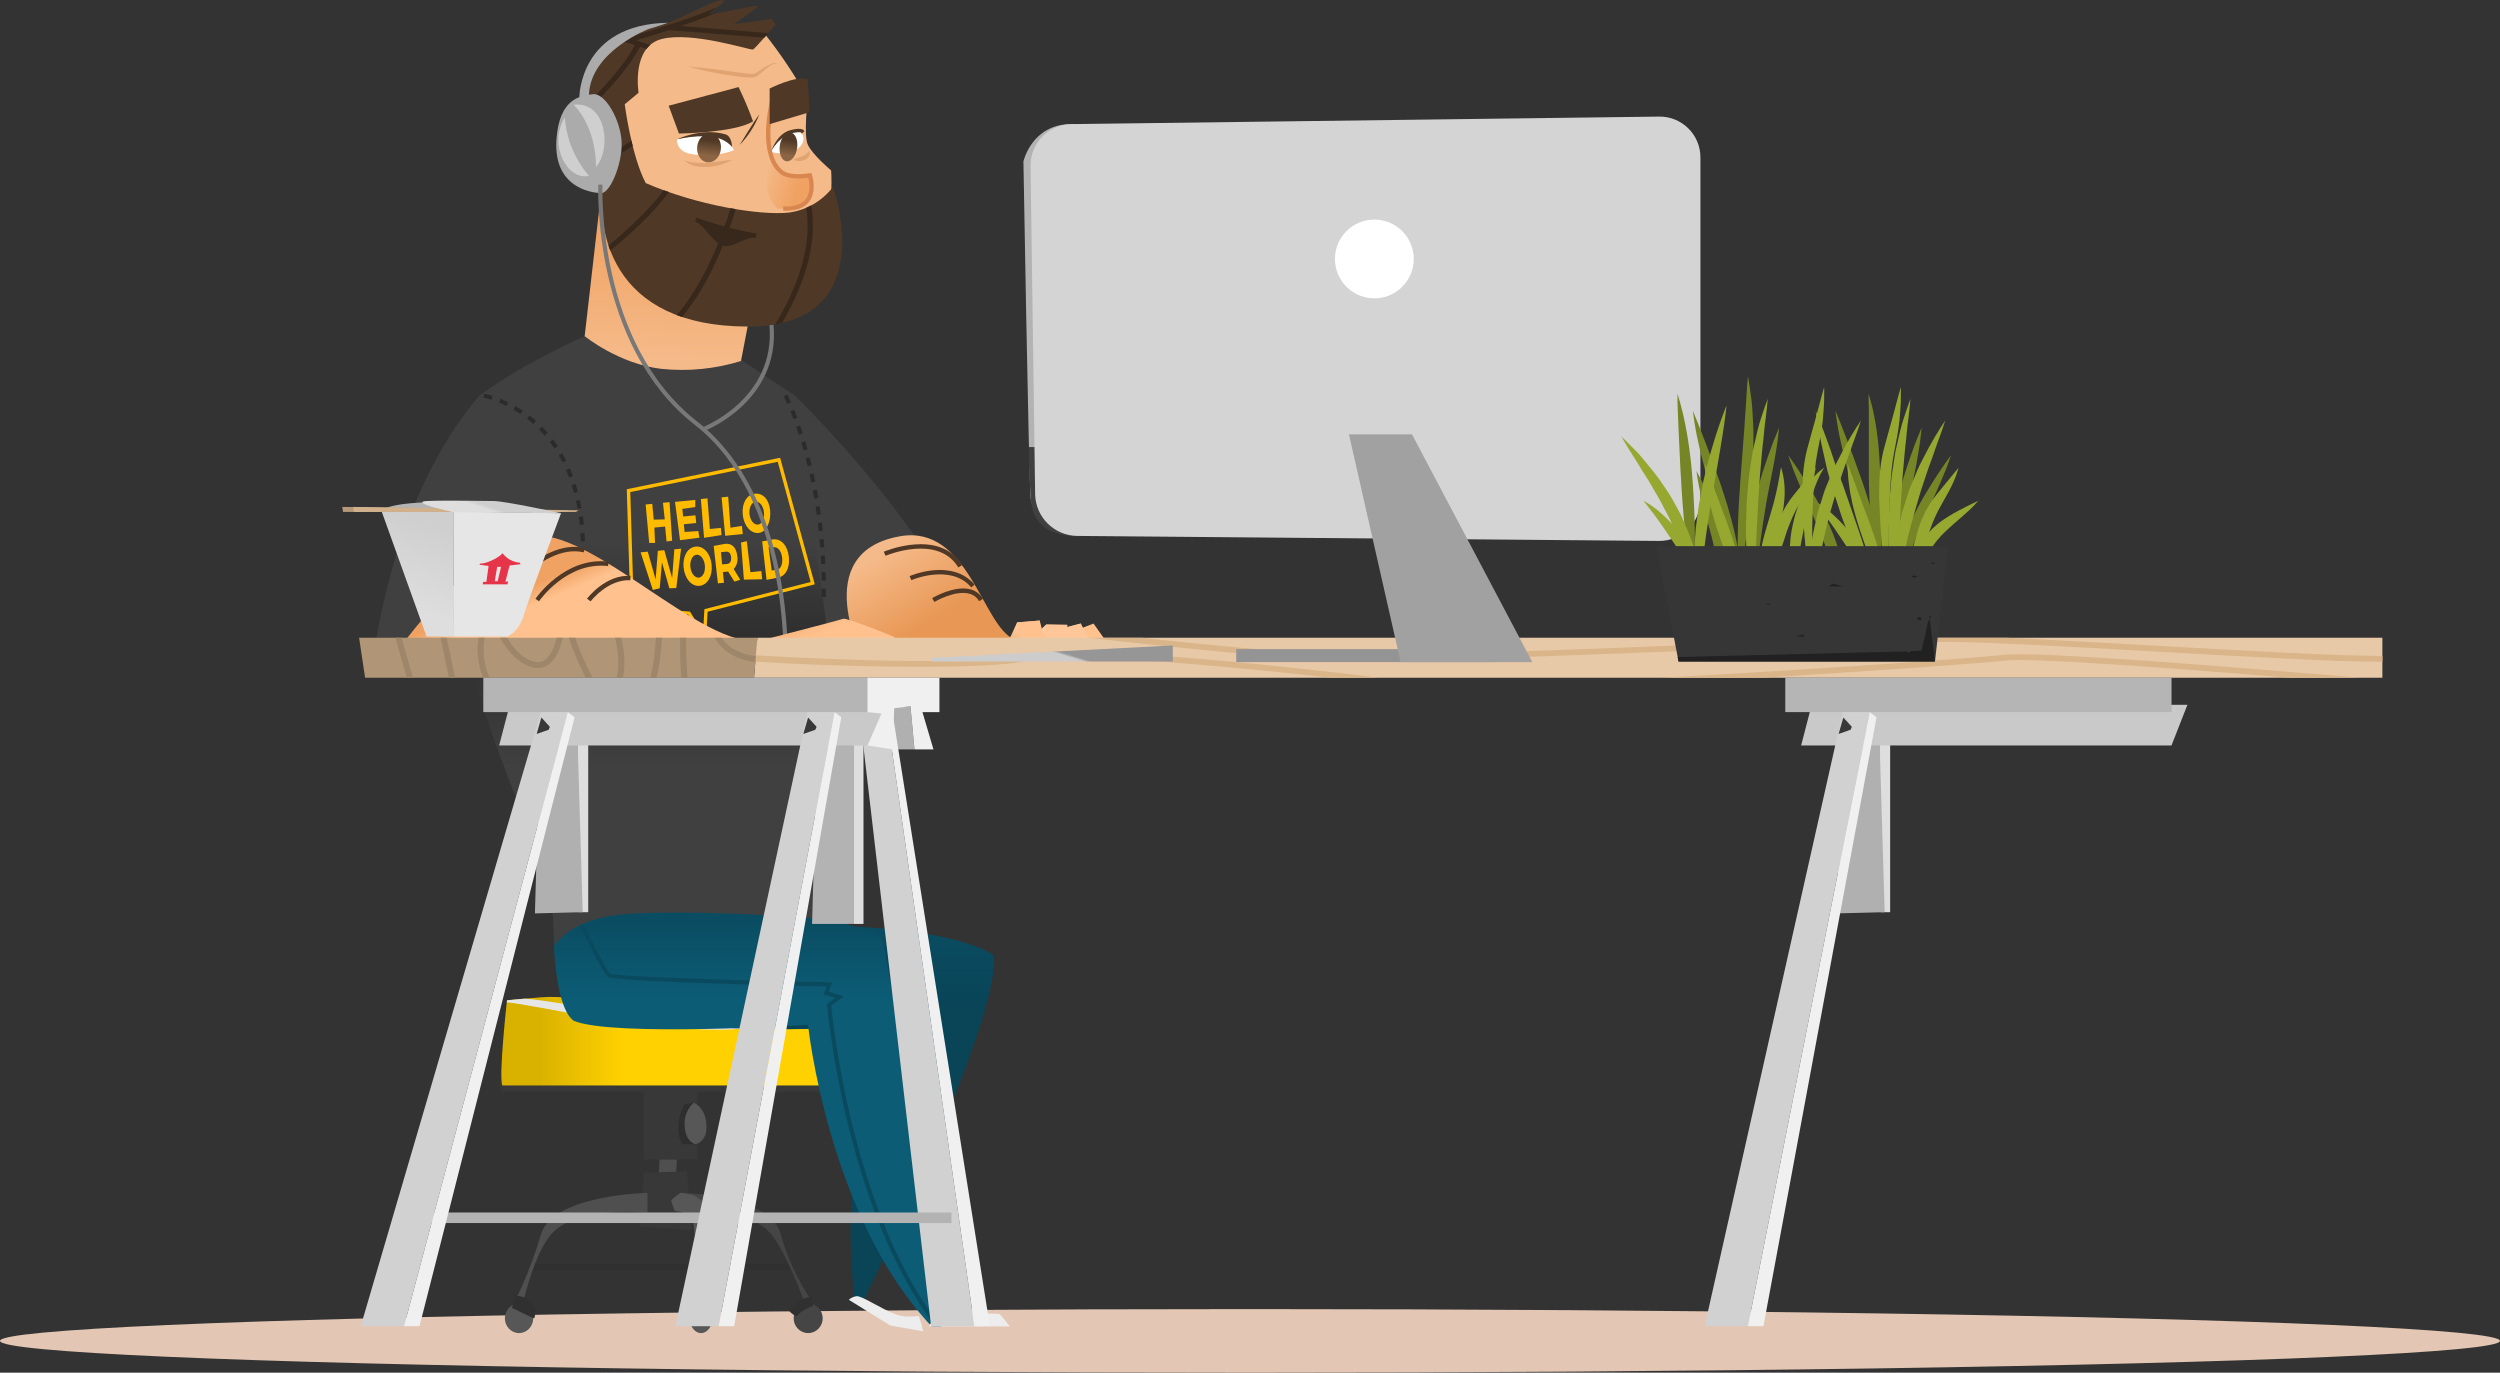 <?xml version="1.0" encoding="UTF-8"?>
<svg width="754px" height="414px" viewBox="0 0 754 414" version="1.1" xmlns="http://www.w3.org/2000/svg" xmlns:xlink="http://www.w3.org/1999/xlink">
    <rect x="0" y="0" width="754" height="414" fill="#333333" stroke="none"/>
    <title>Group 16</title>
    <defs>
        <linearGradient x1="11.908%" y1="49.996%" x2="35.73%" y2="49.996%" id="linearGradient-1">
            <stop stop-color="#D9B200" offset="0%"></stop>
            <stop stop-color="#FFD100" offset="100%"></stop>
        </linearGradient>
        <linearGradient x1="50.004%" y1="24.742%" x2="50.004%" y2="5.858%" id="linearGradient-2">
            <stop stop-color="#094457" offset="0%"></stop>
            <stop stop-color="#0A4C61" offset="100%"></stop>
        </linearGradient>
        <linearGradient x1="49.999%" y1="24.738%" x2="49.999%" y2="5.851%" id="linearGradient-3">
            <stop stop-color="#0C5C76" offset="0%"></stop>
            <stop stop-color="#0A4C61" offset="100%"></stop>
        </linearGradient>
        <linearGradient x1="49.994%" y1="70.651%" x2="49.994%" y2="33.67%" id="linearGradient-4">
            <stop stop-color="#404040" offset="0%"></stop>
            <stop stop-color="#2E2E2E" offset="56%"></stop>
            <stop stop-color="#404040" offset="100%"></stop>
        </linearGradient>
        <linearGradient x1="20.732%" y1="36.059%" x2="57.149%" y2="75.463%" id="linearGradient-5">
            <stop stop-color="#F5BA89" offset="0%"></stop>
            <stop stop-color="#E89754" offset="99%"></stop>
        </linearGradient>
        <linearGradient x1="49.002%" y1="25.256%" x2="53.517%" y2="66.497%" id="linearGradient-6">
            <stop stop-color="#FFCC99" offset="0%"></stop>
            <stop stop-color="#F2B27E" offset="100%"></stop>
        </linearGradient>
        <linearGradient x1="55.906%" y1="15.302%" x2="45.505%" y2="64.532%" id="linearGradient-7">
            <stop stop-color="#FFCC99" offset="0%"></stop>
            <stop stop-color="#F2B27E" offset="100%"></stop>
        </linearGradient>
        <linearGradient x1="51.016%" y1="17.656%" x2="28.555%" y2="84.119%" id="linearGradient-8">
            <stop stop-color="#FFCC99" offset="0%"></stop>
            <stop stop-color="#F2B27E" offset="100%"></stop>
        </linearGradient>
        <linearGradient x1="49.793%" y1="34.967%" x2="52.602%" y2="77.555%" id="linearGradient-9">
            <stop stop-color="#FFCC99" offset="0%"></stop>
            <stop stop-color="#F2B27E" offset="100%"></stop>
        </linearGradient>
        <linearGradient x1="0%" y1="49.807%" x2="100.055%" y2="49.807%" id="linearGradient-10">
            <stop stop-color="#FFC28F" offset="0%"></stop>
            <stop stop-color="#F0A262" offset="100%"></stop>
        </linearGradient>
        <linearGradient x1="49.671%" y1="94.559%" x2="50.314%" y2="26.707%" id="linearGradient-11">
            <stop stop-color="#F5BA89" offset="0%"></stop>
            <stop stop-color="#F0A262" offset="100%"></stop>
        </linearGradient>
        <linearGradient x1="7.314%" y1="45.81%" x2="68.329%" y2="60.86%" id="linearGradient-12">
            <stop stop-color="#F5BA89" offset="0%"></stop>
            <stop stop-color="#F0A262" offset="100%"></stop>
        </linearGradient>
        <linearGradient x1="75.921%" y1="49.85%" x2="22.85%" y2="49.85%" id="linearGradient-13">
            <stop stop-color="#4F3926" offset="0%"></stop>
            <stop stop-color="#8C6544" offset="100%"></stop>
        </linearGradient>
        <linearGradient x1="73.219%" y1="50%" x2="20.025%" y2="50%" id="linearGradient-14">
            <stop stop-color="#4F3926" offset="0%"></stop>
            <stop stop-color="#8C6544" offset="100%"></stop>
        </linearGradient>
        <linearGradient x1="45.494%" y1="50.869%" x2="37.94%" y2="44.167%" id="linearGradient-15">
            <stop stop-color="#FFC28F" offset="0%"></stop>
            <stop stop-color="#F0A262" offset="100%"></stop>
        </linearGradient>
        <linearGradient x1="35.781%" y1="43.861%" x2="-19.85%" y2="6.868%" id="linearGradient-16">
            <stop stop-color="#FFC28F" offset="0%"></stop>
            <stop stop-color="#F0A262" offset="100%"></stop>
        </linearGradient>
        <linearGradient x1="52.26%" y1="49.68%" x2="55.593%" y2="48.955%" id="linearGradient-17">
            <stop stop-color="#CCCCCC" offset="0%"></stop>
            <stop stop-color="#969696" offset="100%"></stop>
        </linearGradient>
        <linearGradient x1="58.396%" y1="8.252%" x2="44.175%" y2="78.997%" id="linearGradient-18">
            <stop stop-color="#CFCFCF" offset="0%"></stop>
            <stop stop-color="#DEDEDE" offset="100%"></stop>
        </linearGradient>
        <linearGradient x1="56.066%" y1="48.712%" x2="46.42%" y2="51.593%" id="linearGradient-19">
            <stop stop-color="#CFCFCF" offset="0%"></stop>
            <stop stop-color="#B3B3B3" offset="100%"></stop>
        </linearGradient>
        <linearGradient x1="53.128%" y1="49.236%" x2="46.756%" y2="50.891%" id="linearGradient-20">
            <stop stop-color="#CFCFCF" offset="0%"></stop>
            <stop stop-color="#DEDEDE" offset="100%"></stop>
        </linearGradient>
    </defs>
    <g id="Page-1" stroke="none" stroke-width="1" fill="none" fill-rule="evenodd">
        <g id="Staff_Augmentstion" transform="translate(-789, -1151)" fill-rule="nonzero">
            <g id="contennido-1" transform="translate(93, 1151)">
                <g id="Group-15" transform="translate(696, 0)">
                    <g id="InfoBack" transform="translate(0, 394.826)" fill="#E3C6B3">
                        <ellipse id="Oval" cx="377" cy="9.587" rx="377" ry="9.587"></ellipse>
                    </g>
                    <rect id="Rectangle" fill="#303030" x="160.544" y="381.049" width="78.63" height="2.138"></rect>
                    <path d="M205.568,359.77 C205.568,359.77 232.195,360.353 235.458,372.218 C237.439,379.392 240.596,386.189 244.802,392.332 L242.447,392.332 C242.447,392.332 237.391,378.134 232.563,372.218 C225.303,363.343 205.557,365.794 205.557,365.794 L205.568,359.77 Z" id="Path" fill="#454545"></path>
                    <polygon id="Path" fill="#4F4F4F" points="203.515 361 198.492 360.353 199.562 332.606 205.082 332.606"></polygon>
                    <rect id="Rectangle" fill="#383838" x="194.096" y="327.639" width="16.171" height="22.09"></rect>
                    <polygon id="Path" fill="#383838" points="208.711 370.987 193.134 369.983 194.096 353.734 207.156 353.248"></polygon>
                    <path d="M151.2,329.324 C151.092,328.935 150.444,325.955 150.444,325.955 L254.902,325.955 L254.318,329.324 L151.2,329.324 Z" id="Path" fill="#383838"></path>
                    <path d="M151.524,327.38 C150.314,325.048 152.906,301.696 152.906,301.696 C152.906,301.696 156.838,301.285 163.287,300.778 C174.457,299.893 194.225,304.87 213.086,304.934 C225.401,304.934 236.721,299.385 247.102,300.951 C248.622,301.181 250.098,301.429 251.531,301.696 C255.334,318.819 254.146,327.38 254.146,327.38 L151.524,327.38 Z" id="Path" fill="url(#linearGradient-1)"></path>
                    <path d="M217.385,310.581 C231.796,310.581 244.769,304.794 251.693,302.451 C251.639,302.192 251.596,301.955 251.531,301.685 L249.868,301.382 C242.782,303.358 230.424,308.065 216.802,308.033 C195.262,308.033 170.525,302.181 158.254,301.188 C154.862,301.49 152.917,301.685 152.917,301.685 L152.852,302.3 C161.689,303.099 191.795,310.581 217.385,310.581 Z" id="Path" fill="#E6E6E6" style="mix-blend-mode: multiply;"></path>
                    <path d="M195.284,359.77 C195.284,359.77 166.669,360.353 163.169,372.218 C161.158,379.134 158.552,385.864 155.38,392.332 L157.908,392.332 C157.908,392.332 161.084,378.134 166.28,372.218 C174.079,363.343 195.284,365.794 195.284,365.794 L195.284,359.77 Z" id="Path" fill="#4F4F4F"></path>
                    <path d="M205.211,359.77 C205.211,359.77 213,359.575 213.583,366.776 C214.166,373.978 212.416,392.342 212.416,392.342 L210.666,392.342 C210.666,392.342 209.694,369.897 208.916,367.759 C208.139,365.621 203.515,365.222 203.515,365.222 C203.093,364.212 202.732,363.177 202.435,362.123 C202.478,361.713 205.211,359.77 205.211,359.77 Z" id="Path" fill="#575757"></path>
                    <path d="M209.23,332.606 L206.486,332.994 C205.257,335.198 204.592,337.672 204.552,340.196 C204.53,341.908 204.93,343.599 205.719,345.119 L209.737,345.119 L209.23,332.606 Z" id="Path" fill="#2E2E2E"></path>
                    <path d="M209.23,332.606 C207.235,334.386 206.221,337.019 206.507,339.677 C206.767,344.536 209.748,345.076 209.748,345.076 C209.748,345.076 213.442,344.493 213.054,339.105 C212.665,333.718 209.23,332.606 209.23,332.606 Z" id="Path" fill="#575757"></path>
                    <ellipse id="Oval" fill="#575757" cx="156.547" cy="397.589" rx="4.278" ry="4.47"></ellipse>
                    <ellipse id="Oval" fill="#575757" cx="211.433" cy="397.589" rx="3.403" ry="4.47"></ellipse>
                    <ellipse id="Oval" fill="#454545" cx="243.743" cy="397.589" rx="4.375" ry="4.47"></ellipse>
                    <path d="M155.38,390.82 C155.38,390.82 154.354,394.664 154.408,394.523 C154.462,394.383 161.17,397.881 161.17,397.589 C161.17,397.298 161.71,395.203 161.71,395.203 C160.822,392.489 158.235,390.698 155.38,390.82 Z" id="Path" fill="#303030"></path>
                    <path d="M208.031,395.203 C208.031,394.966 208.733,391.651 210.623,391.068 C211.511,390.995 212.403,390.995 213.291,391.068 C213.626,392.279 213.89,393.508 214.08,394.75 C213.536,393.843 212.483,393.373 211.444,393.573 C210.645,393.8 209.284,397.298 209.284,397.298 L208.031,395.203 Z" id="Path" fill="#303030"></path>
                    <path d="M244.791,391.133 C245.028,392.034 245.176,392.956 245.234,393.886 C243.294,394.499 241.541,395.591 240.135,397.06 C239.405,396.622 238.721,396.112 238.093,395.538 C238.093,395.538 240.556,391.295 244.791,391.133 Z" id="Path" fill="#303030"></path>
                    <path d="M200.318,280.275 C200.318,280.275 199.821,302.84 206.464,307.828 C218.098,312.816 273.438,309.069 273.438,309.069 C273.438,309.069 251.272,335.467 257.721,391.964 L260.627,391.964 C260.627,391.964 303.49,304.103 299.429,287.908 C276.679,274.197 200.318,280.275 200.318,280.275 Z" id="Path" fill="url(#linearGradient-2)"></path>
                    <path d="M166.841,276.54 C166.841,276.54 166.344,302.851 172.988,307.849 C184.622,312.837 243.7,309.091 243.7,309.091 C243.7,309.091 249.727,366.96 281,400.062 L283.906,400.062 C283.906,400.062 270.425,300.821 265.952,282.942 C243.192,269.209 166.841,276.54 166.841,276.54 Z" id="Path" fill="url(#linearGradient-3)"></path>
                    <path d="M167.176,285.274 C167.264,274.379 165.136,263.581 160.922,253.533 C143.984,212.97 124.831,161.569 144.718,119.301 C157.184,109.8 176.347,101.379 176.347,101.379 L217.299,104.369 L239.778,119.365 C239.778,119.365 256.338,168.597 255.377,186.206 C254.416,203.815 247.815,277.166 247.815,277.166 C247.815,277.166 223.294,274.845 196.256,275.309 C185.681,275.46 173.388,276.691 167.176,285.274 Z" id="Path" fill="url(#linearGradient-4)"></path>
                    <path d="M239.778,119.344 C239.778,119.344 287.222,165.347 295.108,199.788 L250.818,199.788 L239.778,119.344 Z" id="Path" fill="#404040"></path>
                    <path d="M249.079,180.041 L247.837,180.041 C247.837,179.322 247.837,178.602 247.837,177.882 L247.837,177.515 L249.079,177.515 L249.079,177.882 C249.094,178.609 249.094,179.329 249.079,180.041 Z M247.826,175.064 C247.826,174.229 247.808,173.402 247.772,172.581 L249.014,172.581 C249.014,173.409 249.032,174.24 249.068,175.075 L247.826,175.064 Z M247.675,170.109 C247.639,169.274 247.596,168.446 247.545,167.625 L248.788,167.55 C248.838,168.37 248.881,169.202 248.917,170.044 L247.675,170.109 Z M247.372,165.153 C247.308,164.318 247.239,163.494 247.167,162.681 L248.41,162.573 C248.482,163.393 248.55,164.225 248.615,165.067 L247.372,165.153 Z M246.93,160.208 C246.843,159.373 246.75,158.553 246.649,157.747 L247.891,157.596 C247.992,158.416 248.085,159.244 248.172,160.079 L246.93,160.208 Z M246.335,155.274 C246.22,154.447 246.101,153.63 245.979,152.824 L247.21,152.64 C247.333,153.453 247.452,154.277 247.567,155.112 L246.335,155.274 Z M245.579,150.373 C245.435,149.545 245.291,148.732 245.147,147.933 L246.368,147.706 C246.519,148.512 246.667,149.333 246.811,150.168 L245.579,150.373 Z M244.672,145.493 C244.506,144.665 244.333,143.855 244.153,143.064 L245.374,142.794 C245.547,143.593 245.72,144.409 245.893,145.244 L244.672,145.493 Z M243.592,140.645 C243.397,139.817 243.196,139.015 242.987,138.238 L244.197,137.924 C244.398,138.709 244.6,139.519 244.802,140.354 L243.592,140.645 Z M242.349,135.841 C242.119,135.013 241.889,134.218 241.658,133.455 L242.857,133.098 C243.088,133.869 243.318,134.671 243.548,135.506 L242.349,135.841 Z M240.924,131.09 C240.657,130.263 240.398,129.478 240.146,128.737 L241.323,128.337 C241.582,129.057 241.845,129.849 242.112,130.712 L240.924,131.09 Z M239.303,126.405 C238.986,125.555 238.691,124.785 238.417,124.094 L239.573,123.63 C239.854,124.35 240.153,125.131 240.47,125.973 L239.303,126.405 Z M237.456,121.805 C236.819,120.359 236.376,119.592 236.376,119.581 L237.456,119.009 C237.456,119.009 237.877,119.819 238.536,121.309 L237.456,121.805 Z" id="Shape" fill="#2B2B2B"></path>
                    <path d="M260.627,199.529 C260.627,199.529 243.343,166.665 271.429,161.741 C292.148,158.081 296.328,188.97 305.91,192.813 L305.91,199.496 L260.627,199.529 Z" id="Path" fill="url(#linearGradient-5)"></path>
                    <path d="M301.87,199.594 C302.335,200.328 312.51,198.827 314.584,198.514 C316.658,198.201 327.115,196.905 327.115,196.905 C327.115,196.905 326.488,190.881 324.144,190.427 C321.8,189.974 307.239,190.579 304.398,192.587 C301.557,194.595 301.87,199.594 301.87,199.594 Z" id="Path" fill="#F2B27E"></path>
                    <path d="M329.956,190.255 C329.956,190.255 327.936,196.797 327.115,196.895 C326.294,196.992 322.794,196.452 321.887,193.98 C320.979,191.507 329.956,190.255 329.956,190.255 Z" id="Path" fill="url(#linearGradient-6)"></path>
                    <path d="M306.742,187.718 C306.742,187.718 304.581,192.587 304.463,192.587 C304.344,192.587 303.696,199.918 307.152,199.496 C308.971,199.392 310.697,198.659 312.035,197.424 L313.569,187.167 L306.742,187.718 Z" id="Path" fill="url(#linearGradient-7)"></path>
                    <path d="M315.481,188.365 L312.662,191.032 C312.662,191.032 311.128,198.115 315.481,197.963 C319.834,197.812 321.887,188.452 321.887,188.452 L315.481,188.365 Z" id="Path" fill="url(#linearGradient-8)"></path>
                    <path d="M321.141,189.315 C321.141,189.315 316.086,196.873 321.141,197.65 C325.884,198.363 325.992,188.052 325.992,188.052 L321.141,189.315 Z" id="Path" fill="url(#linearGradient-9)"></path>
                    <path d="M304.506,192.587 C304.506,192.587 300.185,195.027 289.62,193.666 C285.721,195.556 286.38,198.158 286.963,199.604 L305.23,199.604 L304.506,192.587 Z" id="Path" fill="#F2B27E"></path>
                    <path d="M325.181,189.834 L329.816,188.063 L333.866,193.807 C330.907,195.415 329.783,196.085 326.499,193.807 C325.786,190.492 325.181,189.834 325.181,189.834 Z" id="Path" fill="#FFC28F"></path>
                    <path d="M306.742,187.718 L313.569,187.156 L315.438,194.239 C313.617,195.999 310.887,196.431 308.611,195.318 C307.83,192.826 307.206,190.288 306.742,187.718 Z" id="Path" fill="#FFC28F"></path>
                    <path d="M315.481,188.365 L321.887,188.463 L322.556,195.729 C322.556,195.729 318.376,196.581 315.751,195.664 C315.462,193.242 315.372,190.801 315.481,188.365 L315.481,188.365 Z" id="Path" fill="#FFC799"></path>
                    <path d="M239.778,199.572 L256.166,199.572 C256.166,199.572 260.627,197.942 258.326,195.253 C256.025,192.565 246.173,194.692 246.173,194.692 L239.778,199.572 Z" id="Path" fill="url(#linearGradient-10)"></path>
                    <path d="M321.141,189.315 L325.992,188.052 L329.232,194.67 C329.232,194.67 325.786,195.75 323.388,195.038 C320.969,191.54 321.141,189.315 321.141,189.315 Z" id="Path" fill="#FFC799"></path>
                    <path d="M272.185,199.788 C269.218,196.611 265.062,194.811 260.713,194.822 C253.346,194.822 245.493,199.788 245.493,199.788 L272.185,199.788 Z" id="Path" fill="#D4D4D4"></path>
                    <path d="M182.353,48.908 L176.337,101.389 C176.337,101.389 186.674,109.8 199.551,111.257 C207.605,112.078 215.742,111.27 223.478,108.882 L230.651,71.785 L182.353,48.908 Z" id="Path" fill="url(#linearGradient-11)"></path>
                    <path d="M179.005,30.953 C179.005,30.953 185.702,13.755 186.707,11.973 C191.73,9.253 222.538,8.475 230.575,10.116 C235.462,16.276 239.83,22.831 243.635,29.712 C243.635,29.712 242.295,40.605 243.635,43.618 C244.974,46.63 250.667,51.402 250.667,51.402 C250.667,51.402 253.681,86.803 228.22,90.582 C207.058,93.724 178.324,84.309 181.673,51.456 C185.681,37.928 179.005,30.953 179.005,30.953 Z" id="Path" fill="#F5BA89"></path>
                    <path d="M233.07,48.228 C233.07,48.228 233.708,54.457 244.305,52.903 C246.141,61.108 242.295,62.997 234.485,62.932 C228.069,56.411 233.07,48.228 233.07,48.228 Z" id="Path" fill="url(#linearGradient-12)"></path>
                    <path d="M183.434,34.192 C183.434,34.192 176.736,33.199 174.954,34.268 C172.945,39.072 173.172,48.195 173.172,48.195 C173.172,48.195 180.312,50.063 184.33,49.653 C186.113,43.261 183.434,34.192 183.434,34.192 Z" id="Path" fill="#EBAB76"></path>
                    <polygon id="Path" fill="#C4844E" points="176.661 46.576 176.013 45.259 183.272 41.717 176.963 37.917 177.719 36.654 186.35 41.847"></polygon>
                    <path d="M181.003,34.063 L176.337,32.119 C176.337,32.119 178.346,17.717 184.687,12.006 C185.781,11.733 186.899,11.563 188.025,11.498 C188.025,11.498 189.44,9.339 190.282,9.339 C200.383,9.339 210.98,1.587 217.515,0 L218.52,0.324 L213.767,4.416 L227.81,1.803 L228.89,1.803 L221.328,7.309 L232.822,5.668 L233.902,7.385 C233.902,7.385 227.788,14.683 227.075,14.942 C226.362,15.201 208.711,9.393 199.518,11.779 C190.326,14.165 192.594,27.974 192.594,27.974 L183.704,35.369 L181.003,34.063 Z" id="Path" fill="#4F3926"></path>
                    <path d="M188.424,31.472 C188.424,31.472 190.401,46.954 194.755,55.224 C210.159,61.918 229.322,65.07 237.964,64.109 C243.237,63.388 248.011,60.608 251.24,56.379 C251.24,56.379 266.428,98.485 225.584,98.485 C184.741,98.485 178.054,70.177 182.548,47.979 L183.769,35.369 C183.769,35.369 186.113,28.136 188.424,31.472 Z" id="Path" fill="#4F3926"></path>
                    <path d="M204.768,26.257 C204.768,26.257 221.695,26.484 227.118,29.949 C225.844,33.468 224.383,36.917 222.743,40.281 L201.668,34.657 L204.768,26.257 Z" id="Path" fill="#4F3926" transform="translate(214.393, 33.269) scale(1, -1) translate(-214.393, -33.269) "></path>
                    <path d="M223.078,43.747 C223.078,43.747 227.302,36.665 229.03,34.495 C227.667,37.936 225.645,41.079 223.078,43.747 Z" id="Path" fill="#4F3926"></path>
                    <path d="M204.163,42.031 C204.163,42.031 217.72,38.133 221.382,45.269 C218.39,46.673 212.027,47.299 207.923,46.349 C203.818,45.399 204.163,42.031 204.163,42.031 Z" id="Path" fill="#FFFFFF"></path>
                    <path d="M232.509,45.852 C232.509,45.852 234.853,39.558 241.464,39.86 C244.164,42.452 240.459,47.72 232.509,45.852 Z" id="Path" fill="#FFFFFF"></path>
                    <path d="M236.991,63.559 L236.203,63.559 L236.203,62.263 C239.508,62.393 241.82,61.637 243.052,59.985 C244.629,57.88 244.132,54.824 243.786,53.615 C242.177,53.842 237.704,54.274 235.371,52.46 C228.155,46.857 232.066,31.105 232.238,30.446 L233.492,30.759 C233.492,30.91 229.614,46.349 236.16,51.434 C238.515,53.259 244.078,52.255 244.132,52.244 L244.683,52.147 L244.866,52.676 C244.931,52.87 246.487,57.545 244.089,60.752 C242.749,62.609 240.34,63.559 236.991,63.559 Z" id="Path" fill="#D98750"></path>
                    <path d="M232.13,37.431 L232.13,26.7 C232.13,26.7 240.167,22.64 243.516,23.893 C243.871,27.206 244.054,30.536 244.067,33.868 L232.13,37.431 Z" id="Path" fill="#4F3926"></path>
                    <ellipse id="Oval" fill="url(#linearGradient-13)" transform="translate(213.846, 44.594) rotate(-83.81) translate(-213.846, -44.594) " cx="213.846" cy="44.594" rx="4.394" ry="3.597"></ellipse>
                    <ellipse id="Oval" fill="url(#linearGradient-14)" transform="translate(237.799, 44.287) rotate(-82.14) translate(-237.799, -44.287) " cx="237.799" cy="44.287" rx="4.394" ry="2.636"></ellipse>
                    <path d="M204.163,42.031 C204.163,42.031 211.498,38.403 218.779,40.508 C220.756,41.08 220.788,44.276 220.788,44.276 C219.567,42.926 217.967,41.974 216.197,41.545 C211.336,40.271 204.163,42.031 204.163,42.031 Z" id="Path" fill="#4F3926"></path>
                    <path d="M232.703,45.399 C232.703,45.399 234.269,40.411 238.288,39.277 C242.306,38.144 242.609,39.591 242.609,39.591 L241.799,40.281 L241.431,39.86 C239.843,39.814 238.271,40.187 236.873,40.94 C235.16,42.088 233.734,43.614 232.703,45.399 Z" id="Path" fill="#4F3926"></path>
                    <path d="M206.291,48.228 C206.482,48.334 206.68,48.424 206.886,48.498 C207.11,48.586 207.341,48.658 207.577,48.714 C207.872,48.811 208.176,48.88 208.484,48.919 C208.83,48.919 209.186,49.037 209.564,49.081 C209.943,49.124 210.375,49.081 210.796,49.135 C211.012,49.135 211.217,49.135 211.433,49.135 L212.103,49.135 L213.464,49.081 C213.921,49.067 214.375,49.02 214.825,48.94 C215.268,48.875 215.722,48.843 216.154,48.8 C216.57,48.773 216.985,48.722 217.396,48.649 C217.785,48.573 218.163,48.519 218.476,48.476 C219.26,48.356 220.05,48.277 220.842,48.238 C220.14,48.598 219.419,48.919 218.682,49.199 C217.927,49.524 217.142,49.77 216.338,49.934 C215.895,50.02 215.441,50.128 214.966,50.193 C214.495,50.289 214.019,50.35 213.54,50.376 L212.092,50.376 C211.621,50.398 211.15,50.361 210.688,50.268 C210.234,50.203 209.791,50.106 209.381,50.031 C209.014,49.913 208.653,49.776 208.301,49.62 C207.981,49.509 207.679,49.352 207.404,49.156 C207.179,49.029 206.968,48.877 206.777,48.703 C206.595,48.566 206.432,48.407 206.291,48.228 L206.291,48.228 Z" id="Path" fill="#E0A472"></path>
                    <path d="M244.013,45.399 C244.12,45.587 244.18,45.798 244.186,46.014 C244.204,46.169 244.204,46.324 244.186,46.479 C244.137,46.659 244.076,46.836 244.002,47.008 C243.911,47.195 243.791,47.366 243.646,47.515 C243.517,47.696 243.352,47.847 243.16,47.958 L242.576,48.292 C242.38,48.381 242.173,48.443 241.961,48.476 C241.761,48.519 241.559,48.551 241.356,48.573 C240.995,48.621 240.628,48.599 240.275,48.508 C239.936,48.45 239.606,48.349 239.292,48.206 C239.583,48.028 239.89,47.88 240.211,47.763 C240.352,47.709 240.496,47.662 240.643,47.623 C240.799,47.58 240.951,47.522 241.096,47.45 C241.247,47.38 241.403,47.319 241.561,47.267 C241.723,47.232 241.88,47.174 242.025,47.094 L242.457,46.889 C242.599,46.836 242.731,46.759 242.846,46.662 C242.954,46.576 243.116,46.522 243.203,46.425 C243.294,46.328 243.391,46.238 243.494,46.155 C243.637,45.992 243.767,45.819 243.883,45.637 C243.934,45.561 243.977,45.482 244.013,45.399 L244.013,45.399 Z" id="Path" fill="#E0A472"></path>
                    <path d="M207.48,20.071 L208.7,20.157 C209.467,20.233 210.58,20.308 211.941,20.459 C213.302,20.61 214.804,20.772 216.446,20.999 C218.087,21.226 219.837,21.474 221.577,21.69 C222.452,21.82 223.316,21.96 224.169,22.046 C225.023,22.133 225.887,22.295 226.61,22.305 C226.783,22.317 226.956,22.317 227.129,22.305 L227.421,22.241 L227.626,22.165 C227.951,22.031 228.263,21.864 228.555,21.668 L230.316,20.47 C230.825,20.116 231.368,19.812 231.936,19.563 C232.345,19.362 232.772,19.199 233.211,19.077 C233.51,19.019 233.814,18.99 234.118,18.991 L234.442,18.991 L234.129,19.066 C233.839,19.135 233.554,19.222 233.276,19.326 C232.853,19.495 232.448,19.704 232.066,19.952 C231.576,20.282 231.107,20.643 230.661,21.031 C230.164,21.453 229.646,21.938 229.019,22.424 C228.361,23.043 227.493,23.39 226.589,23.396 C225.701,23.409 224.813,23.358 223.932,23.245 C223.046,23.169 222.182,23.04 221.296,22.921 C217.785,22.424 214.307,21.744 211.714,21.139 C210.418,20.848 209.348,20.546 208.592,20.362 C207.836,20.179 207.48,20.071 207.48,20.071 Z" id="Path" fill="#E0A472"></path>
                    <path d="M191.914,12.157 C194.16,11.487 197.779,10.397 201.787,9.091 L230.499,11.39 L231.72,9.987 L205.427,7.827 C209.1,6.586 212.848,5.225 216.013,3.898 L213.777,4.308 L216.305,2.148 C207.123,6.122 191.46,10.699 189.299,11.315 L188.349,11.045 L188.003,11.455 C188.003,11.455 186.296,11.595 185.292,11.79 C187.387,12.276 189.613,12.945 191.46,13.571 C188.489,19.639 180.917,27.606 176.337,32.076 L176.337,32.076 L177.892,32.724 C182.613,28.082 190.012,20.254 193.015,14.068 L194.981,14.78 C195.303,14.347 195.664,13.946 196.062,13.582 C195.23,13.312 193.728,12.751 191.914,12.157 Z" id="Path" fill="#38281B"></path>
                    <path d="M233.794,97.816 C234.507,97.686 235.209,97.546 235.879,97.384 C241.28,88.196 246.951,74.852 244.661,61.961 C244.186,62.22 243.678,62.457 243.16,62.695 C245.244,75.575 239.184,88.941 233.794,97.816 Z" id="Path" fill="#38281B"></path>
                    <path d="M200.21,57.383 C195.349,63.861 188.241,70.144 183.499,74.053 C183.671,74.571 183.855,75.132 184.06,75.607 C188.921,71.645 196.613,64.887 201.776,57.923 L200.21,57.383 Z" id="Path" fill="#38281B"></path>
                    <path d="M190.822,44.017 C190.693,43.477 190.563,42.937 190.444,42.43 C187.924,44.131 185.309,45.688 182.613,47.094 L182.526,47.979 C182.462,48.282 182.408,48.595 182.353,48.897 C185.283,47.462 188.112,45.831 190.822,44.017 L190.822,44.017 Z" id="Path" fill="#38281B"></path>
                    <path d="M205.697,95.613 C214.339,85.184 219.405,71.408 221.901,63.073 L220.324,62.792 C217.807,71.116 212.708,84.828 204.12,95.052 C204.639,95.246 205.125,95.43 205.697,95.613 Z" id="Path" fill="#38281B"></path>
                    <path d="M227.961,71.731 C224.874,71.167 221.119,74.939 218.087,74.139 C214.992,73.323 212.621,67.931 209.597,66.873 L210.04,65.664 C215.951,67.731 222.016,69.334 228.177,70.458 L227.961,71.731 Z" id="Path" fill="#38281B"></path>
                    <path d="M144.708,119.301 C144.708,119.301 119.862,144.478 112.301,200.447 L167.943,200.447 C167.943,200.447 196.213,145.838 144.708,119.301 Z" id="Path" fill="#404040"></path>
                    <path d="M176.304,171.739 L175.062,171.674 L175.062,170.724 L176.304,170.789 L176.304,171.739 Z M176.445,168.284 L175.202,168.284 C175.202,167.622 175.202,166.97 175.202,166.33 L175.202,165.812 L176.445,165.812 L176.445,166.341 C176.459,166.96 176.459,167.604 176.445,168.273 L176.445,168.284 Z M175.17,163.307 C175.17,162.472 175.127,161.651 175.04,160.845 L176.283,160.759 C176.34,161.579 176.383,162.414 176.412,163.264 L175.17,163.307 Z M174.878,158.351 C174.792,157.516 174.695,156.699 174.587,155.9 L175.818,155.728 C175.933,156.541 176.034,157.372 176.121,158.222 L174.878,158.351 Z M174.198,153.471 C174.054,152.644 173.895,151.837 173.722,151.053 L174.878,150.794 C175.058,151.593 175.22,152.413 175.364,153.255 L174.198,153.471 Z M173.118,148.667 C172.901,147.861 172.671,147.073 172.426,146.302 L173.614,145.925 C173.866,146.709 174.101,147.515 174.317,148.343 L173.118,148.667 Z M171.638,144.003 C171.342,143.218 171.036,142.459 170.719,141.725 L171.864,141.228 C172.189,141.948 172.502,142.729 172.804,143.571 L171.638,144.003 Z M169.682,139.501 C169.308,138.781 168.919,138.061 168.516,137.341 L169.596,136.715 C170.006,137.435 170.406,138.176 170.795,138.939 L169.682,139.501 Z M167.23,135.258 C166.777,134.567 166.301,133.897 165.815,133.26 L166.809,132.515 C167.306,133.174 167.792,133.865 168.267,134.578 L167.23,135.258 Z M164.249,131.36 C163.72,130.745 163.169,130.14 162.596,129.557 L163.482,128.683 C164.076,129.287 164.649,129.913 165.189,130.55 L164.249,131.36 Z M160.835,127.851 C160.23,127.312 159.593,126.772 158.956,126.286 L159.723,125.303 C160.382,125.822 161.041,126.383 161.667,126.923 L160.835,127.851 Z M156.957,124.882 C156.288,124.429 155.585,123.986 154.883,123.576 L155.51,122.496 C156.234,122.917 156.957,123.371 157.67,123.846 L156.957,124.882 Z M152.723,122.421 C151.977,122.054 151.232,121.719 150.487,121.417 L150.962,120.261 C151.729,120.575 152.507,120.931 153.274,121.341 L152.723,122.421 Z M148.186,120.575 C147.418,120.322 146.635,120.116 145.842,119.959 L146.047,118.728 C146.896,118.894 147.733,119.114 148.553,119.387 L148.186,120.575 Z" id="Shape" fill="#2B2B2B"></path>
                    <path d="M212.859,194.271 L207.512,185.342 L190.164,184.036 L189.029,147.555 L235.285,138.054 L245.741,176.23 L213.41,184.5 L212.859,194.271 Z M191.168,183.183 L208.117,184.457 L212.027,190.935 L212.449,183.723 L244.488,175.528 L234.561,139.274 L190.088,148.408 L191.168,183.183 Z" id="Shape" fill="#FFBB00"></path>
                    <polygon id="Path" fill="#FFBB00" points="201.041 163.307 200.599 158.805 197.358 159.118 197.563 163.749 195.802 163.749 194.722 152.154 196.71 151.96 197.174 156.732 200.491 156.645 199.95 151.647 201.938 151.452 202.716 163.08"></polygon>
                    <polygon id="Path" fill="#FFBB00" points="205.794 153.482 206.021 155.782 209.748 155.415 209.975 157.736 206.248 158.103 206.475 160.435 210.623 160.176 210.936 162.162 205.092 162.918 203.58 151.366 209.694 150.772 209.694 152.931"></polygon>
                    <polygon id="Path" fill="#FFBB00" points="217.418 159.215 217.623 161.374 212.351 162.206 211.379 150.502 213.367 150.308 214.101 159.55"></polygon>
                    <polygon id="Path" fill="#FFBB00" points="223.78 158.6 224.018 161.072 218.714 161.59 217.634 149.995 219.621 149.801 220.302 159.161"></polygon>
                    <path d="M232.271,153.903 C232.595,157.282 231.191,160.5 228.814,160.737 C226.438,160.975 224.342,158.578 224.007,155.199 C223.672,151.819 225.239,149.142 227.658,148.904 C230.078,148.667 231.936,150.535 232.271,153.903 Z M226.038,154.983 C226.232,156.937 227.388,158.34 228.587,158.222 C229.786,158.103 230.607,156.505 230.413,154.551 C230.218,152.597 229.117,151.215 227.918,151.312 C226.719,151.409 225.854,153.061 226.038,155.015 L226.038,154.983 Z" id="Shape" fill="#FFBB00"></path>
                    <polygon id="Path" fill="#FFBB00" points="201.884 177.439 199.648 169.569 198.978 177.429 196.893 177.936 193.21 166.589 195.37 166.384 197.736 174.762 198.406 166.125 200.35 165.93 202.716 174.308 203.386 165.671 205.416 165.477 203.969 177.353"></polygon>
                    <path d="M214.631,170.325 C214.966,173.704 213.399,176.446 210.98,176.684 C208.56,176.921 206.507,174.524 206.173,171.145 C205.838,167.766 207.404,165.088 209.824,164.851 C212.243,164.613 214.307,166.988 214.631,170.325 Z M208.214,170.972 C208.409,172.926 209.564,174.33 210.764,174.211 C211.963,174.092 212.784,172.484 212.589,170.54 C212.395,168.597 211.293,167.204 210.094,167.302 C208.895,167.399 208.02,169.007 208.214,170.962 L208.214,170.972 Z" id="Shape" fill="#FFBB00"></path>
                    <path d="M219.6,172.387 L219.546,172.387 L218.033,172.527 L218.347,175.766 L216.521,175.939 L215.246,164.646 L218.725,164.019 C220.788,163.814 222.117,165.164 222.365,167.744 C222.64,169.131 222.239,170.566 221.285,171.609 L223.262,174.848 L221.501,175.41 L219.6,172.387 Z M219.319,170.076 C220.172,169.99 220.615,169.299 220.496,168.068 C220.378,166.837 219.816,166.297 218.952,166.384 L217.439,166.535 L217.796,170.227 L219.319,170.076 Z" id="Shape" fill="#FFBB00"></path>
                    <polygon id="Path" fill="#FFBB00" points="229.635 172.235 229.873 174.708 224.364 174.816 223.489 163.631 225.239 163.22 226.319 172.57"></polygon>
                    <path d="M233.211,162.67 C235.663,162.432 237.596,164.613 237.931,168.068 C238.266,171.523 236.775,174.028 234.269,174.276 L231.191,174.881 L229.873,163.285 L233.211,162.67 Z M232.735,172.041 L234.15,171.901 C235.371,171.782 236.106,170.303 235.9,168.273 C235.695,166.243 234.647,164.905 233.384,165.034 L231.796,165.034 L232.735,172.041 Z" id="Shape" fill="#FFBB00"></path>
                    <path d="M116.881,200.457 C116.881,200.457 141.024,165.023 159.496,161.698 C177.968,158.373 211.919,196.139 229.43,193.17 L229.43,199.54 L116.881,200.457 Z" id="Path" fill="url(#linearGradient-15)"></path>
                    <path d="M281.735,399.565 C254.729,363.505 249.501,303.704 249.447,303.11 L249.447,302.764 L251.834,301.005 L248.453,299.925 L249.252,297.506 C233.049,297.172 184.87,296.049 183.261,294.602 C181.651,293.156 175.494,280.567 174.792,279.077 L175.872,278.537 C178.551,284.076 182.948,292.691 184.049,293.652 C186.069,294.591 224.655,295.736 250.073,296.254 L250.916,296.254 L249.987,299.072 L254.502,300.497 L250.71,303.293 C251.175,308.227 256.997,364.412 282.728,398.766 L281.735,399.565 Z" id="Path" fill="#0A4A5E"></path>
                    <path d="M181.122,58.225 C181.122,58.225 166.636,58.225 167.835,41.933 C168.743,29.528 175.148,28.859 178.854,28.405 C182.559,27.952 187.366,36.503 187.495,43.186 C187.625,49.869 183.769,58.743 181.122,58.225 Z" id="Path" fill="#ABABAB"></path>
                    <path d="M174.738,29.28 C174.738,29.28 174.792,7.288 201.484,6.867 C199.324,7.655 195.576,8.767 195.576,8.767 C195.576,8.767 178.097,15.493 177.633,28.557 C176.794,29.154 175.76,29.412 174.738,29.28 L174.738,29.28 Z" id="Path" fill="#ABABAB"></path>
                    <path d="M173.02,31.569 C173.02,31.569 179.761,37.831 179.761,50.365 C184.514,44.848 182.926,30.532 173.02,31.569 Z" id="Path" fill="#CFCFCF"></path>
                    <path d="M177.633,53.032 C173.378,48.087 170.826,41.906 170.352,35.402 C165.156,44.017 171.378,54.587 177.633,53.032 Z" id="Path" fill="#CFCFCF"></path>
                    <path d="M237.532,199.561 L236.289,199.507 C236.289,199.021 238.115,150.427 209.564,128.154 C178.562,103.98 180.398,56.131 180.452,55.656 L181.695,55.71 C181.695,56.185 179.837,103.397 210.331,127.171 C239.433,149.844 237.596,199.065 237.532,199.561 Z" id="Path" fill="#787878"></path>
                    <path d="M212.351,130.021 L211.909,128.855 C212.135,128.769 234.021,120.218 232.055,98.075 L233.297,97.967 C235.371,121.071 212.589,129.935 212.351,130.021 Z" id="Path" fill="#787878"></path>
                    <path d="M148.391,184.5 L147.311,183.744 C147.916,182.848 162.272,161.946 176.369,165.283 L176.056,166.589 C162.812,163.469 148.532,184.263 148.391,184.5 Z" id="Path" fill="#4F3926"></path>
                    <path d="M162.564,181.348 L161.483,180.592 C161.57,180.462 170.255,167.82 183.553,169.385 L183.401,170.724 C170.871,169.266 162.65,181.229 162.564,181.348 Z" id="Path" fill="#4F3926"></path>
                    <path d="M178.119,181.38 L177.039,180.57 C177.266,180.268 182.656,173.24 190.174,173.671 L190.099,175.01 C183.326,174.632 178.173,181.315 178.119,181.38 Z" id="Path" fill="#4F3926"></path>
                    <path d="M289.037,171.145 C282.836,160.964 267.249,167.561 267.087,167.625 L266.547,166.395 C266.719,166.319 283.377,159.269 290.182,170.443 L289.037,171.145 Z" id="Path" fill="#4F3926"></path>
                    <path d="M292.926,177.148 C286.747,169.903 274.994,174.891 274.875,174.989 L274.335,173.758 C274.854,173.531 287.114,168.36 293.941,176.327 L292.926,177.148 Z" id="Path" fill="#4F3926"></path>
                    <path d="M281.821,181.553 L281.13,180.398 C281.4,180.236 287.784,176.489 292.612,177.731 C294.24,178.127 295.632,179.178 296.458,180.635 L295.291,181.315 C294.647,180.166 293.55,179.34 292.267,179.037 C287.946,177.925 281.821,181.52 281.821,181.553 Z" id="Path" fill="#4F3926"></path>
                    <path d="M229.43,193.17 C229.43,193.17 253.195,187.07 254.275,186.627 C255.355,186.184 269.398,191.961 269.398,191.961 L276.874,199.389 C276.874,199.389 272.931,201.418 271.062,200.22 L269.193,199.021 C269.193,199.021 264.786,201.181 261.794,199.389 L258.801,197.575 L253.087,194.692 C253.087,194.692 245.612,199.81 239.735,199.81 C233.859,199.81 228.933,199.55 228.933,199.55 C228.933,199.55 228.155,195.167 229.43,193.17 Z" id="Path" fill="url(#linearGradient-16)"></path>
                    <path d="M280.157,400.051 C280.502,399.258 281.083,398.591 281.821,398.14 C284.187,396.704 300.747,395.7 301.589,396.423 C302.647,397.567 303.628,398.779 304.527,400.051 L280.157,400.051 Z" id="Path" fill="#EDEDED"></path>
                    <path d="M256.004,392.018 C256.632,391.436 257.424,391.06 258.272,390.939 C259.936,390.691 265.51,394.718 270.403,396.499 C273.644,397.654 276.96,396.639 277.154,397.039 C277.684,398.503 278.117,399.999 278.451,401.519 L268.567,399.803 L256.004,392.018 Z" id="Path" fill="#EDEDED"></path>
                    <g id="Group" transform="translate(108.304, 192.338)">
                        <polygon id="Path" fill="#B0B0B0" points="167.5 33.674 157.627 33.674 160.112 20.891 166.29 20.664"></polygon>
                        <polygon id="Path" fill="#DEDEDE" points="149.266 86.328 152.129 86.328 152.129 29.021 148.812 30.273"></polygon>
                        <polygon id="Path" fill="#DEDEDE" points="66.24 82.776 69.102 82.776 69.102 29.021 65.786 30.273"></polygon>
                        <polygon id="Path" fill="#D1D1D1" points="150.886 22.435 172.513 207.637 185.573 207.637 159.064 22.435"></polygon>
                        <polygon id="Path" fill="#F0F0F0" points="159.064 22.435 161.095 23.99 190.239 207.637 185.573 207.637"></polygon>
                        <rect id="Rectangle" fill="#B3B3B3" x="14.767" y="173.348" width="163.882" height="3.185"></rect>
                        <polygon id="Path" fill="#B3B3B3" points="149.266 86.328 136.617 86.328 138.421 22.435 149.266 22.435"></polygon>
                        <polygon id="Path" fill="#B0B0B0" points="67.439 82.776 53.028 83.143 54.789 22.435 65.635 22.435"></polygon>
                        <polygon id="Path" fill="#C9C9C9" points="153.954 32.497 42.237 32.497 45.445 20.222 158.761 20.222"></polygon>
                        <polygon id="Path" fill="#E8C9A7" points="119.117 12.06 610.221 12.06 610.221 6.13706134e-14 120.121 6.13706134e-14"></polygon>
                        <polygon id="Path" fill="#B09576" points="1.804 12.06 119.117 12.06 120.121 6.13706134e-14 0 6.13706134e-14"></polygon>
                        <rect id="Rectangle" fill="#B5B5B5" x="37.462" y="12.06" width="116.492" height="10.375"></rect>
                        <polygon id="Path" fill="#F0F0F0" points="153.339 22.435 153.339 12.06 175.03 12.06 175.03 22.435 169.909 22.435 173.226 33.674 167.5 33.674 166.29 20.664 161.397 21.269 160.868 33.674 153.339 32.497 157.551 22.867"></polygon>
                        <polygon id="Path" fill="#D1D1D1" points="54.789 22.435 0.497 207.637 13.557 207.637 62.956 22.435"></polygon>
                        <polygon id="Path" fill="#F0F0F0" points="62.956 22.435 64.997 23.99 18.223 207.637 13.557 207.637"></polygon>
                        <polygon id="Path" fill="#383838" points="57.166 27.758 53.547 29.021 54.973 24.065 57.533 26.872"></polygon>
                        <polygon id="Path" fill="#D1D1D1" points="135.223 22.435 95.395 207.637 108.455 207.637 143.4 22.435"></polygon>
                        <polygon id="Path" fill="#F0F0F0" points="143.4 22.435 145.431 23.99 113.122 207.637 108.455 207.637"></polygon>
                        <polygon id="Path" fill="#383838" points="137.6 27.758 133.981 29.021 135.418 24.065 137.978 26.872"></polygon>
                        <polygon id="Path" fill="#DEDEDE" points="458.903 82.776 461.766 82.776 461.766 29.021 458.46 30.273"></polygon>
                        <polygon id="Path" fill="#B0B0B0" points="460.113 82.776 445.692 83.143 447.463 22.435 458.309 22.435"></polygon>
                        <polygon id="Path" fill="#C9C9C9" points="546.618 32.497 434.911 32.497 438.109 20.222 551.425 20.222"></polygon>
                        <rect id="Rectangle" fill="#B5B5B5" x="430.136" y="12.06" width="116.492" height="10.375"></rect>
                        <polygon id="Path" fill="#D1D1D1" points="447.463 22.435 405.821 207.637 418.87 207.637 455.63 22.435"></polygon>
                        <polygon id="Path" fill="#F0F0F0" points="455.63 22.435 457.661 23.99 423.547 207.637 418.87 207.637"></polygon>
                        <polygon id="Path" fill="#383838" points="449.829 27.758 446.21 29.021 447.647 24.065 450.207 26.872"></polygon>
                        <path d="M200.987,5.171 C189.591,8.41 142.741,6.726 119.679,5.29 L119.517,7.223 C143.379,8.799 190.92,9.868 201.484,6.867 C211.574,4.005 259.817,8.324 292.721,12.049 L307.584,12.049 C277.576,8.313 213.486,1.641 200.987,5.171 Z" id="Path" fill="#DBB58A"></path>
                        <path d="M496.052,5.15 C488.717,6.046 437.936,9.641 392.696,12.06 L423.558,12.06 C458.719,9.9 490.532,7.611 496.268,6.91 C504.067,5.96 547.957,9.253 582.103,12.06 L603.448,12.06 C569.745,9.199 505.915,3.941 496.052,5.15 Z" id="Path" fill="#DBB58A"></path>
                        <path d="M300.336,6.921 C320.526,7.19 372.301,5.096 413.901,3.422 C441.49,2.343 465.33,1.35 475.69,1.263 C487.669,1.08 515.809,2.699 542.988,4.243 C570.826,5.819 597.399,7.32 610.221,7.266 L610.221,5.485 C597.334,5.485 569.843,3.984 543.096,2.462 C526.893,1.544 510.289,0.615 496.992,0.032 L456.213,0.032 C444.622,0.443 429.877,1.036 413.836,1.684 C372.258,3.358 320.472,5.431 300.412,5.182 C285.364,4.977 259.709,2.58 236.246,0.032 L220.162,0.032 C246.973,3.066 281.724,6.672 300.336,6.921 Z" id="Path" fill="#DBB58A"></path>
                        <path d="M37.862,6.13706134e-14 L36.026,6.13706134e-14 C35.368,4.07 35.847,8.243 37.408,12.06 L39.353,12.06 C37.672,8.276 37.153,4.079 37.862,6.13706134e-14 Z" id="Path" fill="#9E866A"></path>
                        <polygon id="Path" fill="#9E866A" points="26.422 6.13706134e-14 24.575 6.13706134e-14 27.114 12.06 28.961 12.06"></polygon>
                        <path d="M16.247,12.06 C15.166,8.205 13.892,3.768 12.812,0 L10.954,0 C12.034,3.714 13.276,8.173 14.367,12.06 L16.247,12.06 Z" id="Path" fill="#9E866A"></path>
                        <path d="M52.532,8.983 C54.189,9.4 55.947,9.03 57.295,7.979 C59.456,6.338 60.698,3.131 61.443,6.13706134e-14 L59.596,6.13706134e-14 C58.927,2.678 57.868,5.29 56.183,6.586 C55.266,7.301 54.068,7.548 52.942,7.255 C49.928,6.586 47.141,4.124 44.592,0.011 L42.485,0.011 C45.424,5.128 48.794,8.119 52.532,8.983 Z" id="Path" fill="#9E866A"></path>
                        <path d="M119.657,5.549 C117.983,5.398 112.333,4.545 109.341,6.13706134e-14 L107.278,6.13706134e-14 C110.518,6.014 117.464,7.115 119.517,7.309 L119.657,5.549 Z" id="Path" fill="#9E866A"></path>
                        <path d="M91.333,6.13706134e-14 L89.54,6.13706134e-14 C89.365,4.064 88.801,8.103 87.855,12.06 L89.713,12.06 C90.636,8.1 91.178,4.062 91.333,6.13706134e-14 Z" id="Path" fill="#9E866A"></path>
                        <path d="M65.181,0 L63.247,0 C64.634,4.148 66.346,8.181 68.368,12.06 L70.42,12.06 C68.35,8.188 66.598,4.155 65.181,0 L65.181,0 Z" id="Path" fill="#9E866A"></path>
                        <path d="M98.647,6.13706134e-14 L96.821,6.13706134e-14 C96.739,4.024 96.872,8.05 97.221,12.06 L99.046,12.06 C98.696,8.05 98.562,4.024 98.647,6.13706134e-14 L98.647,6.13706134e-14 Z" id="Path" fill="#9E866A"></path>
                        <path d="M79.537,12.06 C80.434,8.216 79.937,3.887 79.062,0 L77.204,0 C78.122,3.941 78.641,8.324 77.658,12.06 L79.537,12.06 Z" id="Path" fill="#9E866A"></path>
                    </g>
                    <g id="CompType_1" transform="translate(280.816, 35.163)">
                        <path d="M42.658,126.427 L42.658,126.427 C42.658,126.427 30.57,122.109 30.009,114.897 C29.447,107.685 27.848,13.529 27.848,13.529 C27.848,13.529 30.365,2.268 42.291,2.268 C54.217,2.268 45.013,20.396 45.013,20.396 L44.019,126.524 L42.658,126.427 Z" id="Path" fill="#B3B3B3"></path>
                        <path d="M29.523,99.674 L44.279,99.674 L45.186,126.503 C45.186,126.503 31.143,128.004 30.171,116.02 C29.199,104.035 29.523,99.674 29.523,99.674 Z" id="Path" fill="#404040"></path>
                        <rect id="Rectangle" fill="#949494" x="92.036" y="160.609" width="78.209" height="3.919"></rect>
                        <polygon id="Path" fill="url(#linearGradient-17)" points="72.905 159.508 0 163.243 0 164.366 72.905 164.366"></polygon>
                        <path d="M232.033,115.631 C232.03,118.924 230.713,122.081 228.372,124.4 C226.032,126.718 222.863,128.008 219.567,127.982 L44.019,126.47 C37.114,126.362 31.531,120.815 31.381,113.914 L29.998,14.835 C29.944,7.982 35.434,2.369 42.291,2.268 L219.567,0 C222.859,-0.042 226.03,1.234 228.372,3.545 C230.715,5.856 232.033,9.009 232.033,12.298 L232.033,115.631 Z" id="Path" fill="#D4D4D4"></path>
                        <polygon id="Path" fill="#A1A1A1" points="126.03 95.841 141.618 164.539 181.338 164.539 145.042 95.841"></polygon>
                        <ellipse id="Oval" fill="#FFFFFF" cx="133.689" cy="42.938" rx="11.883" ry="11.876"></ellipse>
                    </g>
                    <polygon id="Path" fill="url(#linearGradient-18)" points="115.12 154.292 128.655 191.971 136.779 191.971 136.779 154.292"></polygon>
                    <path d="M136.779,191.971 L152.982,191.971 C152.982,191.971 156.309,190.827 157.876,185.796 C159.842,179.491 169.218,154.778 169.218,154.778 L136.735,154.292 L136.779,191.971 Z" id="Path" fill="#E6E6E6"></path>
                    <path d="M115.12,154.292 C115.12,154.292 115.12,150.686 141.629,151.517 C142.551,152.304 143.289,153.285 143.789,154.389 L115.12,154.292 Z" id="Path" fill="url(#linearGradient-19)"></path>
                    <polygon id="Path" fill="#B59979" points="103.227 152.888 103.454 154.4 170.363 154.4 171.249 153.914"></polygon>
                    <polygon id="Path" fill="#D1B18C" points="106.521 152.888 106.748 154.4 173.658 154.4 174.543 153.914"></polygon>
                    <path d="M136.779,154.497 C136.779,154.497 123.038,151.355 128.796,151.107 C134.553,150.859 145.28,151.107 148.802,151.107 C152.323,151.107 169.261,154.788 169.261,154.788 L136.779,154.497 Z" id="Path" fill="url(#linearGradient-20)"></path>
                    <path d="M153.684,170.562 L156.925,170.184 L156.849,169.72 C154.761,169.562 152.839,168.522 151.567,166.859 C150.314,168.37 146.22,170.195 144.837,169.936 L144.578,170.314 L147.354,170.692 L146.695,175.485 L145.712,175.485 L145.604,176.23 L153.036,176.23 L153.285,175.302 L152.42,175.485 L153.684,170.562 Z M150.098,175.291 L149.212,175.291 L149.947,170.972 L151.113,170.972 L150.098,175.291 Z" id="Shape" fill="#E63549"></path>
                    <g id="PlantType_2_1" transform="translate(488.955, 113.492)">
                        <path d="M77.366,66.02 L77.366,66.193 L77.366,66.409 L77.366,66.549 L77.366,66.549 L77.215,66.549 L77.215,66.452 C77.215,65.999 77.064,65.372 76.999,64.476 L76.437,57.459 C76.329,56.012 76.221,54.457 76.059,52.795 C75.897,51.132 75.81,49.394 75.627,47.591 L75.184,42.02 C75.011,40.12 74.914,38.187 74.827,36.233 C74.741,34.279 74.709,32.325 74.687,30.424 C74.665,28.524 74.687,26.646 74.687,24.832 C74.687,23.018 74.687,21.28 74.687,19.628 C74.687,17.976 74.687,16.389 74.687,14.964 C74.687,13.539 74.687,12.189 74.687,11.012 C74.687,9.836 74.687,8.853 74.622,7.946 C74.622,6.24 74.622,5.258 74.622,5.258 C74.622,5.258 74.914,6.186 75.346,7.849 C75.562,8.68 75.843,9.684 76.081,10.85 C76.318,12.016 76.567,13.334 76.815,14.791 C77.064,16.249 77.236,17.814 77.442,19.488 C77.647,21.161 77.755,22.921 77.874,24.745 C77.993,26.57 78.079,28.449 78.133,30.349 C78.187,32.249 78.284,34.182 78.306,36.092 C78.327,38.003 78.446,39.947 78.479,41.847 C78.511,43.747 78.543,45.637 78.576,47.461 C78.608,49.286 78.576,51.056 78.511,52.73 C78.446,54.403 78.371,55.969 78.295,57.448 C78.144,60.374 77.82,62.781 77.636,64.476 L77.398,66.441 L77.398,66.56 L77.247,66.56 L77.247,66.56 L77.247,66.42 L77.247,66.204 L77.366,66.02 Z" id="Path" fill="#768526"></path>
                        <path d="M82.573,73.675 L82.389,73.027 C82.27,72.606 82.108,71.947 81.957,71.181 C81.525,68.959 81.268,66.706 81.19,64.444 C81.19,63.04 81.114,61.518 81.19,59.92 L81.374,54.911 L81.525,52.287 L81.59,50.959 L81.687,49.556 C81.752,48.649 81.827,47.742 81.914,46.824 C82,45.906 82.097,44.989 82.238,44.049 L82.638,41.264 C82.789,40.335 82.972,39.429 83.156,38.532 C83.491,36.719 83.955,34.97 84.398,33.275 C85.295,29.895 86.321,26.797 87.239,24.206 C87.693,22.899 88.125,21.701 88.536,20.643 C88.946,19.585 89.27,18.667 89.616,17.911 C90.21,16.4 90.599,15.547 90.599,15.547 C90.599,15.547 90.329,19.282 89.335,24.745 C89.108,26.117 88.816,27.585 88.503,29.14 C88.19,30.694 87.866,32.314 87.542,33.998 C87.218,35.682 86.883,37.41 86.602,39.169 C86.321,40.929 86.008,42.721 85.738,44.503 C85.468,46.284 85.262,48.141 84.982,49.901 L84.798,51.197 L84.647,52.546 L84.323,55.17 L83.653,60.093 C83.437,61.648 83.242,63.127 83.113,64.487 C82.81,67.208 82.692,69.497 82.659,71.105 C82.659,71.904 82.659,72.552 82.659,72.984 C82.659,73.416 82.573,73.675 82.573,73.675 Z" id="Path" fill="#768526"></path>
                        <path d="M79.127,69.086 C79.146,69.261 79.175,69.434 79.213,69.605 C79.211,69.644 79.211,69.684 79.213,69.723 L79.213,69.723 L79.213,69.723 C79.213,69.723 79.148,69.723 79.213,69.723 L79.213,69.723 C79.213,69.723 79.213,69.648 79.213,69.615 L79.213,69.691 C78.911,68.439 78.662,67.186 78.403,65.934 L77.593,62.198 C77.334,60.957 77.01,59.726 76.729,58.495 C76.448,57.264 76.124,56.033 75.832,54.813 L74.881,51.143 C74.568,49.923 74.201,48.714 73.866,47.494 L72.84,43.844 L71.76,40.206 L70.679,36.557 C70.323,35.337 69.934,34.128 69.599,32.897 C68.919,30.435 68.184,27.995 67.579,25.501 C67.277,24.26 66.931,23.029 66.661,21.776 C66.391,20.524 66.088,19.272 65.84,18.019 C65.592,16.767 65.343,15.504 65.149,14.23 C64.954,12.956 64.76,11.693 64.619,10.408 C65.646,12.772 66.531,15.169 67.471,17.544 C68.411,19.919 69.297,22.305 70.172,24.702 C71.047,27.099 71.9,29.496 72.753,31.903 C73.186,33.102 73.553,34.333 73.952,35.542 L75.108,39.213 C75.828,41.681 76.495,44.165 77.107,46.662 C77.377,47.925 77.658,49.178 77.906,50.441 C78.155,51.704 78.414,52.967 78.576,54.252 C78.738,55.537 78.954,56.8 79.094,58.085 C79.235,59.37 79.343,60.654 79.418,61.939 C79.494,63.224 79.537,64.519 79.559,65.804 C79.58,67.089 79.559,68.385 79.483,69.669 L79.483,69.669 L79.483,69.669 L79.397,69.799 L79.332,69.864 C79.282,69.893 79.22,69.893 79.17,69.864 C79.084,69.864 79.094,69.788 79.073,69.756 C79.071,69.731 79.071,69.705 79.073,69.68 C79.069,69.633 79.069,69.587 79.073,69.54 C79.084,69.388 79.102,69.237 79.127,69.086 Z" id="Path" fill="#768526"></path>
                        <path d="M82.119,74.625 C82.119,74.625 81.979,73.772 81.806,72.282 C81.684,71.387 81.611,70.486 81.59,69.583 C81.53,68.4 81.53,67.214 81.59,66.031 C81.612,64.63 81.713,63.232 81.892,61.842 C82.055,60.282 82.304,58.732 82.638,57.199 C82.778,56.39 83.026,55.602 83.21,54.781 C83.394,53.961 83.621,53.14 83.901,52.33 C84.388,50.678 84.982,49.091 85.641,47.44 C86.3,45.788 86.991,44.201 87.801,42.732 C88.611,41.264 89.357,39.752 90.113,38.338 C90.869,36.924 91.679,35.596 92.457,34.343 C93.235,33.091 93.958,31.914 94.617,30.845 C96,28.686 97.231,26.937 98.085,25.717 C98.938,24.497 99.478,23.806 99.478,23.806 C99.478,23.806 99.219,24.627 98.701,26.041 C98.182,27.455 97.404,29.453 96.389,31.795 C95.881,32.972 95.309,34.246 94.725,35.563 C94.142,36.881 93.515,38.306 92.824,39.731 C91.517,42.614 90.145,45.669 88.881,48.757 C88.266,50.301 87.661,51.855 87.12,53.388 C86.58,54.921 86.04,56.455 85.619,57.944 C85.198,59.434 84.766,60.892 84.463,62.263 C84.161,63.634 83.847,64.984 83.588,66.215 C83.329,67.445 83.178,68.579 82.972,69.594 C82.767,70.609 82.659,71.505 82.551,72.25 C82.281,73.783 82.119,74.625 82.119,74.625 Z" id="Path" fill="#768526"></path>
                        <path d="M82.205,69.518 C82.205,69.518 82.054,68.536 81.849,66.808 C81.644,65.081 81.384,62.619 81.19,59.661 C80.996,56.703 80.758,53.248 80.715,49.534 C80.715,47.677 80.596,45.755 80.715,43.801 L80.888,37.874 L81.395,31.957 C81.503,30.003 81.903,28.103 82.151,26.246 C82.4,24.389 82.692,22.619 83.102,20.956 C83.513,19.293 83.847,17.717 84.182,16.259 C84.517,14.802 84.96,13.506 85.317,12.351 C85.673,11.196 86.029,10.192 86.31,9.371 C86.872,7.73 87.239,6.802 87.239,6.802 C87.239,6.802 87.174,7.806 86.991,9.522 C86.894,10.386 86.796,11.433 86.634,12.621 C86.472,13.809 86.278,15.147 86.159,16.616 C86.04,18.084 85.867,19.671 85.662,21.345 C85.457,23.018 85.371,24.789 85.187,26.613 C85.003,28.438 84.841,30.316 84.733,32.238 L84.355,38.057 L83.783,49.566 C83.718,51.413 83.567,53.183 83.491,54.878 C83.415,56.573 83.296,58.171 83.178,59.65 C82.972,62.609 82.724,65.049 82.53,66.798 C82.335,68.547 82.205,69.518 82.205,69.518 Z" id="Path" fill="#96A830"></path>
                        <path d="M86.062,69.518 L85.997,69.011 C85.997,68.676 85.889,68.19 85.867,67.553 C85.768,65.808 85.804,64.057 85.975,62.317 C86.094,61.237 86.235,60.071 86.429,58.851 C86.624,57.631 86.904,56.357 87.185,55.04 C87.779,52.417 88.546,49.642 89.346,46.964 C89.562,46.166 89.789,45.583 90.005,44.881 C90.221,44.179 90.523,43.477 90.804,42.808 C91.357,41.484 92.014,40.206 92.77,38.986 C93.462,37.858 94.227,36.776 95.06,35.747 C95.838,34.786 96.54,33.879 97.221,33.08 L100.461,29.129 C101.239,28.157 101.736,27.606 101.736,27.606 C101.736,27.606 101.563,28.308 101.142,29.507 C100.937,30.1 100.667,30.824 100.299,31.666 C99.932,32.508 99.511,33.372 99.014,34.333 C98.517,35.294 97.934,36.287 97.339,37.345 C96.745,38.403 96.13,39.504 95.557,40.584 C94.985,41.663 94.477,42.883 93.948,44.136 C93.688,44.751 93.494,45.367 93.235,45.993 C92.975,46.619 92.748,47.386 92.576,47.947 C91.722,50.678 90.782,53.345 89.929,55.828 C89.497,57.07 89.087,58.279 88.73,59.424 C88.374,60.568 88.006,61.648 87.725,62.662 C87.445,63.677 87.164,64.595 86.958,65.437 C86.753,66.279 86.559,67.003 86.44,67.596 C86.321,68.19 86.202,68.676 86.137,69.022 L86.062,69.518 Z" id="Path" fill="#96A830"></path>
                        <path d="M81.168,73.459 C81.168,73.459 80.92,72.725 80.531,71.44 L79.861,69.108 L78.922,66.15 C78.63,65.07 78.165,63.904 77.755,62.684 C77.344,61.464 76.88,60.169 76.394,58.841 L74.892,54.706 L73.369,50.387 C72.375,47.526 71.382,44.632 70.625,41.847 C70.247,40.443 69.848,39.115 69.61,37.798 C69.372,36.481 69.048,35.272 68.919,34.117 C68.789,32.962 68.595,31.957 68.497,30.986 C68.4,30.014 68.357,29.226 68.324,28.546 C68.249,27.196 68.249,26.386 68.249,26.386 C68.249,26.386 68.573,27.099 69.048,28.362 C69.297,28.988 69.578,29.755 69.88,30.64 C70.182,31.526 70.582,32.497 70.96,33.566 L73.65,40.843 C74.158,42.171 74.73,43.542 75.184,44.956 C75.638,46.371 76.21,47.796 76.675,49.275 C77.139,50.754 77.625,52.201 78.014,53.658 C78.403,55.116 78.814,56.519 79.159,57.977 C79.505,59.434 79.851,60.741 80.088,62.058 C80.326,63.375 80.574,64.595 80.704,65.761 L81.05,68.914 C81.114,69.853 81.114,70.663 81.147,71.343 C81.179,72.682 81.168,73.459 81.168,73.459 Z" id="Path" fill="#96A830"></path>
                        <path d="M78.651,72.584 C78.651,72.584 78.187,71.667 77.452,70.026 C76.718,68.385 75.692,66.053 74.547,63.213 C73.974,61.799 73.348,60.255 72.732,58.614 L70.755,53.496 C70.074,51.715 69.318,49.901 68.595,48.012 L66.499,42.322 L64.609,36.514 C63.971,34.603 63.442,32.692 62.869,30.856 C62.323,29.081 61.869,27.28 61.508,25.458 C61.109,23.741 60.774,22.111 60.428,20.61 C59.801,17.598 59.348,15.083 59.078,13.312 C58.808,11.541 58.667,10.527 58.667,10.527 C58.667,10.527 59.089,11.466 59.747,13.139 C60.406,14.813 61.346,17.188 62.362,20.06 C62.88,21.496 63.442,23.05 63.971,24.713 C64.5,26.376 65.051,28.114 65.775,29.895 C66.499,31.677 67.147,33.512 67.784,35.402 L69.761,41.113 L71.749,46.878 C72.419,48.778 72.991,50.668 73.585,52.492 C74.179,54.317 74.665,56.098 75.13,57.783 C75.594,59.467 76.005,61.075 76.372,62.565 C77.118,65.534 77.668,68.028 78.036,69.788 C78.403,71.548 78.651,72.584 78.651,72.584 Z" id="Path" fill="#96A830"></path>
                        <path d="M84.96,72.001 L84.863,71.516 C84.772,71.056 84.711,70.591 84.679,70.123 C84.568,68.435 84.677,66.74 85.003,65.081 C85.198,64.001 85.457,62.922 85.77,61.842 C86.083,60.762 86.483,59.521 86.85,58.322 L87.455,56.509 L87.758,55.591 L87.758,55.472 L87.855,55.235 L87.952,55.008 L88.147,54.544 C88.394,53.899 88.675,53.269 88.989,52.654 C89.311,52 89.672,51.366 90.07,50.754 C90.799,49.519 91.638,48.352 92.576,47.267 C93.498,46.233 94.506,45.28 95.589,44.417 C96.578,43.629 97.617,42.908 98.701,42.257 C99.716,41.631 100.667,41.07 101.574,40.605 C102.481,40.141 103.292,39.677 104.037,39.321 C104.782,38.964 105.42,38.619 105.96,38.371 C107.04,37.841 107.677,37.572 107.677,37.572 C107.677,37.572 107.234,38.101 106.403,38.975 C105.571,39.85 104.329,41.037 102.773,42.354 C102.017,43.035 101.163,43.726 100.299,44.514 C99.435,45.302 98.549,46.047 97.685,46.889 C96.806,47.732 95.976,48.626 95.201,49.566 C94.416,50.541 93.694,51.565 93.04,52.633 C92.36,53.715 91.736,54.833 91.171,55.98 L90.944,56.422 L90.836,56.638 L90.836,56.692 L90.836,56.584 L90.836,56.584 L90.836,56.584 L90.836,56.703 L90.448,57.631 L89.648,59.413 C89.097,60.557 88.568,61.658 88.114,62.652 C87.661,63.645 87.185,64.671 86.829,65.588 C86.472,66.506 86.137,67.359 85.9,68.136 C85.662,68.914 85.468,69.594 85.349,70.166 C85.23,70.738 85.133,71.246 85.09,71.516 L84.96,72.001 Z" id="Path" fill="#96A830"></path>
                        <path d="M84.02,71.418 C84.02,71.418 83.48,70.997 82.594,70.209 C82.151,69.821 81.622,69.335 81.05,68.73 C80.477,68.125 79.807,67.467 79.148,66.7 C78.489,65.934 77.755,65.113 76.988,64.196 C76.221,63.278 75.508,62.328 74.763,61.313 C73.283,59.283 71.77,57.081 70.312,54.835 L65.991,48.357 C65.289,47.353 64.652,46.338 63.993,45.421 C63.334,44.503 62.74,43.618 62.146,42.829 C61.551,42.041 61.065,41.296 60.525,40.67 C59.985,40.044 59.618,39.45 59.24,39.008 C58.505,38.09 58.095,37.528 58.095,37.528 C58.095,37.528 58.689,37.852 59.704,38.489 C60.316,38.863 60.904,39.274 61.465,39.72 L62.545,40.519 C62.902,40.811 63.258,41.145 63.626,41.48 C64.461,42.2 65.258,42.964 66.013,43.769 C66.834,44.611 67.655,45.529 68.476,46.5 C69.297,47.472 70.107,48.508 70.885,49.588 C71.662,50.668 72.429,51.747 73.196,52.881 C74.676,55.127 76.07,57.405 77.323,59.564 C77.971,60.644 78.533,61.723 79.105,62.684 L80.682,65.491 L83.037,69.723 C83.718,70.771 84.02,71.418 84.02,71.418 Z" id="Path" fill="#96A830"></path>
                        <path d="M41.783,61.885 C41.783,61.885 41.708,61.313 41.632,60.33 C41.577,59.742 41.556,59.151 41.567,58.56 C41.567,57.869 41.567,57.07 41.654,56.239 C41.74,55.407 41.794,54.468 41.956,53.518 C42.118,52.568 42.291,51.553 42.518,50.527 C42.972,48.476 43.598,46.338 44.225,44.244 C44.851,42.149 45.478,40.109 45.996,38.176 C46.245,37.205 46.493,36.265 46.688,35.369 C46.882,34.473 47.066,33.609 47.238,32.81 C47.411,32.011 47.498,31.266 47.638,30.651 C47.779,30.036 47.843,29.409 47.919,28.924 C48.07,27.963 48.2,27.391 48.2,27.391 C48.2,27.391 48.373,27.93 48.61,28.891 C48.767,29.47 48.886,30.057 48.967,30.651 C49.102,31.415 49.192,32.187 49.237,32.962 C49.308,33.881 49.326,34.804 49.291,35.725 C49.26,36.755 49.174,37.782 49.032,38.802 C49.032,39.342 48.859,39.882 48.772,40.411 C48.686,40.94 48.567,41.491 48.437,42.041 C48.2,43.121 47.876,44.201 47.573,45.28 C46.914,47.44 46.18,49.48 45.499,51.402 L43.62,56.66 L42.323,60.449 C41.999,61.356 41.783,61.885 41.783,61.885 Z" id="Path" fill="#96A830"></path>
                        <path d="M82.638,72.001 C82.638,72.001 82.508,71.041 82.367,69.367 C82.292,68.525 82.195,67.51 82.13,66.344 C82.009,65.038 81.962,63.726 81.989,62.414 C81.989,60.967 81.989,59.38 82.108,57.718 C82.159,55.968 82.314,54.223 82.573,52.492 L82.918,49.739 C82.983,49.275 83.026,48.8 83.102,48.336 L83.404,46.943 L84.647,41.275 L86.375,35.747 L86.807,34.387 C86.969,33.944 87.153,33.512 87.326,33.08 L88.406,30.522 C89.087,28.837 89.756,27.218 90.566,25.739 C91.377,24.26 92.014,22.856 92.727,21.571 C93.44,20.286 94.077,19.153 94.682,18.138 C95.287,17.123 95.838,16.259 96.281,15.547 C97.177,14.122 97.728,13.323 97.728,13.323 C97.728,13.323 97.447,14.251 96.907,15.849 C96.627,16.648 96.302,17.609 95.892,18.699 C95.481,19.79 95.017,21.021 94.563,22.381 C94.11,23.741 93.602,25.199 93.019,26.7 C92.435,28.2 91.938,29.885 91.377,31.558 C90.815,33.231 90.199,34.959 89.713,36.751 L88.147,42.149 L86.688,47.612 C86.202,49.404 85.943,51.207 85.608,52.946 C85.273,54.684 84.874,56.357 84.69,57.966 C84.506,59.575 84.215,61.086 83.977,62.49 C83.739,63.893 83.61,65.21 83.448,66.376 C83.286,67.542 83.156,68.536 83.048,69.389 C82.81,71.051 82.638,72.001 82.638,72.001 Z" id="Path" fill="#96A830"></path>
                        <path d="M79.948,64.995 L79.732,62.317 C79.591,60.622 79.375,58.214 79.084,55.31 L78.63,50.624 C78.468,48.962 78.306,47.202 78.209,45.367 C78.111,43.531 78.014,41.631 77.917,39.72 C77.82,37.809 77.744,35.833 77.798,33.868 C77.852,31.903 77.885,29.917 78.133,27.952 C78.345,26.029 78.68,24.121 79.138,22.241 C79.602,20.438 80.077,18.743 80.531,17.145 C80.985,15.547 81.384,14.046 81.784,12.653 L83.599,5.852 C84.042,4.2 84.344,3.261 84.344,3.261 C84.344,3.261 84.398,4.243 84.344,5.96 C84.344,6.823 84.344,7.86 84.258,9.058 C84.171,10.257 84.074,11.595 83.955,13.074 C83.837,14.554 83.556,16.13 83.286,17.793 L82.313,22.932 C81.962,24.717 81.703,26.518 81.536,28.33 C81.363,30.176 81.212,32.076 81.136,33.987 C81.06,35.898 80.931,37.798 80.898,39.731 C80.866,41.663 80.758,43.51 80.736,45.323 C80.736,48.94 80.736,52.352 80.607,55.278 C80.477,58.204 80.369,60.676 80.218,62.349 L79.948,64.995 Z" id="Path" fill="#96A830"></path>
                        <path d="M21.021,66.02 L21.021,66.204 L21.021,66.42 L21.021,66.56 L21.021,66.56 L20.87,66.56 L20.87,66.452 C20.87,65.999 20.719,65.372 20.654,64.476 L20.092,57.448 C19.984,56.001 19.876,54.436 19.714,52.784 C19.552,51.132 19.466,49.383 19.282,47.569 C19.098,45.755 19.023,43.92 18.818,42.009 C18.612,40.098 18.526,38.165 18.364,36.233 C18.202,34.3 18.126,32.368 18.007,30.468 L17.835,27.639 L17.716,24.886 C17.619,23.083 17.521,21.334 17.467,19.671 C17.413,18.008 17.305,16.432 17.251,14.996 C17.197,13.56 17.111,12.211 17.089,11.023 C17.068,9.836 17.003,8.81 16.981,7.957 C16.981,6.251 16.981,5.269 16.981,5.269 C16.981,5.269 17.284,6.208 17.737,7.849 C18.191,9.49 18.818,11.865 19.369,14.748 C19.671,16.184 19.919,17.749 20.189,19.412 C20.46,21.075 20.676,22.824 20.892,24.637 C21.108,26.451 21.302,28.33 21.432,30.241 C21.561,32.152 21.745,34.084 21.821,36.028 C21.896,37.971 22.047,39.904 22.091,41.815 L22.21,47.45 C22.21,49.275 22.21,51.046 22.145,52.719 C22.08,54.392 22.004,55.958 21.929,57.448 C21.777,60.384 21.453,62.781 21.27,64.487 L21.118,66.452 L21.118,66.571 L20.967,66.571 L20.967,66.571 L20.967,66.43 L20.967,66.215 L21.021,66.02 Z" id="Path" fill="#768526"></path>
                        <path d="M39.58,73.675 L39.396,73.027 C39.277,72.606 39.115,71.947 38.964,71.181 C38.531,68.959 38.275,66.706 38.197,64.444 C38.197,63.04 38.121,61.518 38.197,59.92 L38.381,54.911 L38.532,52.287 L38.597,50.959 L38.694,49.556 C38.759,48.649 38.834,47.742 38.921,46.824 C39.007,45.906 39.104,44.989 39.245,44.049 L39.644,41.253 C39.796,40.325 39.979,39.429 40.163,38.522 C40.498,36.708 40.962,34.959 41.405,33.264 C42.302,29.885 43.328,26.786 44.246,24.195 C44.7,22.888 45.132,21.69 45.542,20.632 C45.953,19.574 46.277,18.656 46.623,17.9 C47.217,16.389 47.606,15.536 47.606,15.536 C47.606,15.536 47.336,19.272 46.331,24.735 C46.104,26.106 45.813,27.574 45.499,29.129 C45.186,30.683 44.862,32.303 44.538,33.987 C44.214,35.671 43.879,37.399 43.598,39.159 C43.317,40.918 43.004,42.711 42.734,44.492 C42.464,46.274 42.259,48.13 41.978,49.89 L41.794,51.186 L41.643,52.535 L41.319,55.159 L40.649,60.082 C40.433,61.637 40.239,63.116 40.109,64.476 C39.806,67.197 39.688,69.486 39.655,71.095 C39.655,71.893 39.655,72.541 39.655,72.973 C39.655,73.405 39.58,73.675 39.58,73.675 Z" id="Path" fill="#768526"></path>
                        <path d="M36.177,69.086 C36.197,69.261 36.225,69.433 36.263,69.605 C36.261,69.644 36.261,69.684 36.263,69.723 L36.263,69.723 L36.263,69.723 C36.263,69.723 36.198,69.723 36.209,69.723 L36.209,69.723 C36.209,69.723 36.209,69.648 36.209,69.615 L36.209,69.691 C35.907,68.439 35.658,67.186 35.399,65.934 L34.589,62.198 C34.33,60.957 34.016,59.726 33.725,58.495 C33.433,57.264 33.131,56.033 32.828,54.813 L31.878,51.143 C31.564,49.923 31.197,48.714 30.862,47.494 L29.836,43.844 L28.756,40.206 L27.675,36.557 C27.319,35.337 26.93,34.128 26.595,32.897 C25.915,30.435 25.18,27.995 24.575,25.512 C24.273,24.27 23.927,23.04 23.657,21.776 C23.387,20.513 23.084,19.272 22.836,18.019 C22.588,16.767 22.339,15.504 22.145,14.23 C21.95,12.956 21.756,11.693 21.615,10.408 C22.642,12.772 23.527,15.169 24.467,17.544 C25.407,19.919 26.293,22.305 27.168,24.702 C28.043,27.099 28.896,29.496 29.75,31.903 C30.182,33.102 30.549,34.333 30.949,35.542 L32.104,39.213 C32.825,41.681 33.491,44.165 34.103,46.662 C34.373,47.925 34.654,49.178 34.902,50.452 C35.151,51.726 35.41,52.978 35.572,54.263 C35.734,55.548 35.95,56.811 36.09,58.096 C36.231,59.38 36.339,60.665 36.415,61.95 C36.49,63.235 36.523,64.53 36.555,65.815 C36.587,67.1 36.555,68.395 36.479,69.68 L36.479,69.68 L36.479,69.68 L36.393,69.81 L36.328,69.875 C36.278,69.903 36.216,69.903 36.166,69.875 C36.08,69.875 36.09,69.799 36.08,69.767 C36.078,69.741 36.078,69.716 36.08,69.691 C36.077,69.644 36.077,69.597 36.08,69.551 C36.105,69.394 36.137,69.24 36.177,69.086 Z" id="Path" fill="#768526"></path>
                        <path d="M67.158,74.625 C67.158,74.625 66.996,73.783 66.791,72.304 C66.693,71.559 66.564,70.663 66.38,69.648 C66.196,68.633 66.056,67.488 65.775,66.279 C65.494,65.07 65.267,63.721 64.922,62.328 C64.576,60.935 64.187,59.488 63.842,58.009 C63.496,56.53 62.923,54.986 62.383,53.453 C61.843,51.92 61.303,50.355 60.676,48.811 C60.05,47.267 59.434,45.723 58.775,44.222 L56.852,39.774 C56.183,38.349 55.599,36.935 55.005,35.607 C54.411,34.279 53.925,33.005 53.385,31.828 C52.402,29.474 51.635,27.509 51.149,26.073 C50.663,24.637 50.403,23.839 50.403,23.839 C50.403,23.839 50.922,24.529 51.765,25.76 C52.607,26.991 53.806,28.751 55.157,30.921 C55.837,32.001 56.572,33.167 57.317,34.43 C58.062,35.693 58.84,37.021 59.596,38.435 C60.352,39.85 61.152,41.307 61.843,42.851 C62.534,44.395 63.247,45.96 63.906,47.558 L64.803,49.987 C65.105,50.797 65.321,51.629 65.592,52.438 C65.862,53.248 66.067,54.069 66.261,54.889 C66.456,55.71 66.683,56.498 66.812,57.297 C67.134,58.826 67.372,60.373 67.525,61.928 C67.694,63.311 67.788,64.703 67.806,66.096 C67.892,67.381 67.806,68.59 67.806,69.626 C67.783,70.526 67.711,71.423 67.59,72.315 C67.298,73.772 67.158,74.625 67.158,74.625 Z" id="Path" fill="#768526"></path>
                        <path d="M31.154,72.001 C31.154,72.001 31.003,71.31 30.808,70.09 C30.614,68.87 30.354,67.132 30.138,65.038 C29.987,63.958 29.814,62.878 29.674,61.723 C29.533,60.568 29.404,59.316 29.166,58.052 L28.54,54.166 C28.248,52.87 27.989,51.531 27.719,50.214 C27.449,48.897 27.027,47.58 26.714,46.274 L25.634,42.43 C24.986,39.914 24.348,37.539 23.916,35.488 C23.484,33.437 23.16,31.698 22.966,30.478 C22.771,29.258 22.696,28.546 22.696,28.546 C22.696,28.546 23.052,29.161 23.614,30.262 C24.176,31.364 24.953,32.94 25.774,34.862 C26.206,35.823 26.671,36.859 27.125,37.971 C27.578,39.083 28.086,40.238 28.529,41.491 C28.972,42.743 29.458,44.006 29.879,45.334 C30.3,46.662 30.646,48.055 31.024,49.426 C31.402,50.797 31.553,52.244 31.791,53.637 C32.029,55.029 32.05,56.411 32.148,57.75 C32.221,59.03 32.221,60.314 32.148,61.594 C32.148,62.814 32.083,63.969 32.018,65.016 C31.824,67.111 31.586,68.849 31.391,70.069 C31.197,71.289 31.154,72.001 31.154,72.001 Z" id="Path" fill="#768526"></path>
                        <path d="M35.745,62.943 C35.745,62.943 35.626,61.95 35.486,60.223 C35.421,59.359 35.323,58.312 35.259,57.102 L35.14,55.191 C35.14,54.511 35.14,53.799 35.14,53.032 C35.14,50.063 35.14,46.554 35.28,42.894 C35.378,41.048 35.421,39.137 35.561,37.205 L35.95,31.353 L36.814,19.865 C36.922,18.03 37.138,16.259 37.214,14.586 C37.29,12.913 37.419,11.347 37.538,9.846 C37.657,8.346 37.722,7.028 37.786,5.83 C37.851,4.632 37.916,3.584 37.981,2.721 C38.11,0.993 38.219,1.13686838e-13 38.219,1.13686838e-13 C38.219,1.13686838e-13 38.413,0.972 38.672,2.688 C38.802,3.541 38.964,4.588 39.115,5.787 C39.266,6.985 39.472,8.346 39.536,9.825 C39.601,11.304 39.742,12.923 39.806,14.629 C39.871,16.335 39.904,18.127 39.871,20.027 C39.839,21.928 39.871,23.817 39.742,25.749 L39.407,31.644 L38.899,37.507 C38.737,39.439 38.499,41.329 38.327,43.164 C38.154,45 37.894,46.77 37.711,48.444 C37.527,50.117 37.333,51.683 37.138,53.162 C36.944,54.641 36.771,55.969 36.631,57.167 C36.49,58.366 36.339,59.402 36.22,60.266 C35.918,61.961 35.745,62.943 35.745,62.943 Z" id="Path" fill="#768526"></path>
                        <path d="M39.158,69.518 C39.158,69.518 39.007,68.536 38.802,66.808 C38.597,65.081 38.337,62.619 38.143,59.661 C37.948,56.703 37.711,53.248 37.668,49.534 C37.668,47.677 37.549,45.755 37.668,43.801 L37.84,37.874 L38.348,31.957 C38.456,30.003 38.856,28.103 39.104,26.246 C39.353,24.389 39.644,22.619 40.055,20.956 C40.465,19.293 40.8,17.717 41.135,16.259 C41.47,14.802 41.913,13.506 42.269,12.351 C42.626,11.196 42.982,10.192 43.263,9.371 C43.825,7.73 44.192,6.802 44.192,6.802 C44.192,6.802 44.127,7.806 43.944,9.522 C43.847,10.386 43.749,11.433 43.587,12.621 C43.425,13.809 43.231,15.147 43.112,16.616 C42.993,18.084 42.82,19.671 42.615,21.345 C42.41,23.018 42.323,24.789 42.14,26.613 C41.956,28.438 41.794,30.316 41.686,32.238 L41.308,38.057 L40.735,49.566 C40.671,51.413 40.519,53.183 40.444,54.878 C40.368,56.573 40.249,58.171 40.131,59.65 C39.925,62.609 39.677,65.049 39.482,66.798 C39.288,68.547 39.158,69.518 39.158,69.518 Z" id="Path" fill="#96A830"></path>
                        <path d="M22.75,69.518 C22.75,69.518 22.62,68.557 22.447,66.873 C22.372,66.031 22.264,65.005 22.188,63.829 C22.112,62.652 21.961,61.335 21.983,59.877 C22.004,58.419 21.983,56.843 21.983,55.17 C21.983,53.496 22.058,51.737 22.199,49.923 L22.393,47.159 C22.444,46.223 22.541,45.28 22.685,44.33 L23.452,38.586 L24.532,32.908 L24.802,31.504 L25.137,30.133 L25.796,27.455 C26.217,25.696 26.671,24 27.146,22.413 C27.621,20.826 28.064,19.315 28.496,17.933 C29.361,15.169 30.203,12.902 30.787,11.315 C31.37,9.728 31.759,8.831 31.759,8.831 C31.759,8.831 31.672,9.803 31.467,11.487 C31.262,13.172 30.916,15.558 30.462,18.408 C30.246,19.833 29.998,21.377 29.706,22.996 L28.831,28.103 C28.194,31.634 27.567,35.402 26.919,39.159 L26.055,44.773 C25.742,46.619 25.537,48.454 25.288,50.225 C25.04,51.996 24.759,53.701 24.608,55.332 C24.456,56.962 24.23,58.495 24.035,59.92 C23.841,61.345 23.722,62.673 23.581,63.839 C23.441,65.005 23.311,65.999 23.203,66.862 C22.955,68.611 22.75,69.518 22.75,69.518 Z" id="Path" fill="#96A830"></path>
                        <path d="M43.069,69.518 L43.004,69.011 C43.004,68.676 42.896,68.19 42.874,67.553 C42.775,65.808 42.811,64.057 42.982,62.317 C43.101,61.237 43.242,60.071 43.436,58.851 C43.63,57.631 43.911,56.357 44.192,55.04 C44.786,52.417 45.553,49.642 46.353,46.964 C46.569,46.166 46.796,45.583 47.012,44.881 C47.228,44.179 47.53,43.466 47.811,42.808 C48.364,41.484 49.021,40.206 49.777,38.986 C50.469,37.858 51.234,36.776 52.067,35.747 C52.845,34.786 53.547,33.879 54.228,33.08 L57.468,29.129 C58.246,28.157 58.743,27.606 58.743,27.606 C58.743,27.606 58.57,28.308 58.149,29.507 C57.933,30.1 57.673,30.824 57.306,31.666 C56.939,32.508 56.518,33.372 56.021,34.333 C55.524,35.294 54.94,36.287 54.346,37.345 C53.752,38.403 53.136,39.504 52.564,40.584 C51.991,41.663 51.484,42.894 50.954,44.136 C50.695,44.751 50.501,45.367 50.241,45.993 C49.982,46.619 49.755,47.386 49.583,47.947 C48.729,50.668 47.789,53.345 46.936,55.828 C46.504,57.07 46.093,58.279 45.737,59.424 C45.38,60.568 45.013,61.648 44.732,62.662 C44.451,63.677 44.171,64.595 43.965,65.437 C43.76,66.279 43.566,67.003 43.447,67.596 C43.328,68.19 43.209,68.676 43.144,69.022 L43.069,69.518 Z" id="Path" fill="#96A830"></path>
                        <path d="M38.175,73.459 C38.175,73.459 37.927,72.725 37.549,71.44 L36.879,69.108 L35.939,66.15 C35.648,65.07 35.183,63.904 34.773,62.684 C34.362,61.464 33.898,60.169 33.411,58.841 L31.91,54.706 L30.387,50.387 C29.393,47.526 28.399,44.632 27.643,41.847 C27.265,40.443 26.865,39.115 26.628,37.798 C26.39,36.481 26.066,35.272 25.936,34.117 C25.807,32.962 25.612,31.957 25.515,30.986 C25.418,30.014 25.375,29.226 25.342,28.546 C25.267,27.196 25.267,26.386 25.267,26.386 C25.267,26.386 25.591,27.099 26.066,28.362 C26.314,28.988 26.595,29.755 26.898,30.64 C27.2,31.526 27.6,32.497 27.978,33.566 L30.668,40.843 C31.175,42.171 31.748,43.542 32.202,44.956 C32.655,46.371 33.228,47.796 33.692,49.275 C34.157,50.754 34.643,52.201 35.032,53.658 C35.421,55.116 35.82,56.519 36.177,57.977 C36.533,59.434 36.868,60.741 37.106,62.058 C37.344,63.375 37.592,64.595 37.722,65.761 L38.067,68.914 C38.132,69.853 38.132,70.663 38.164,71.343 C38.186,72.682 38.175,73.459 38.175,73.459 Z" id="Path" fill="#96A830"></path>
                        <path d="M26.995,72.584 C26.995,72.584 26.563,71.71 25.915,70.166 C25.267,68.622 24.284,66.409 23.236,63.688 C22.696,62.349 22.08,60.924 21.497,59.37 C20.913,57.815 20.287,56.228 19.617,54.576 C18.947,52.924 18.202,51.251 17.543,49.502 C16.884,47.753 15.998,46.09 15.231,44.373 L14.67,43.078 C14.464,42.657 14.237,42.246 14.021,41.825 L12.725,39.353 L12.088,38.133 C11.895,37.718 11.678,37.314 11.44,36.924 L10.079,34.603 C9.171,33.08 8.361,31.569 7.454,30.208 C6.546,28.848 5.758,27.509 5.023,26.289 C4.289,25.069 3.543,23.968 2.927,22.975 C2.312,21.982 1.772,21.107 1.339,20.384 C0.475,18.937 0,18.084 0,18.084 C0,18.084 0.702,18.743 1.89,19.952 C2.474,20.556 3.197,21.291 4.051,22.111 C4.904,22.932 5.79,23.914 6.697,25.048 C7.605,26.181 8.631,27.369 9.668,28.675 C10.774,30.033 11.805,31.449 12.758,32.918 C13.859,34.443 14.863,36.037 15.761,37.69 L17.165,40.238 C17.392,40.67 17.64,41.091 17.856,41.523 L18.461,42.851 C19.217,44.643 20.06,46.414 20.74,48.249 C21.421,50.085 21.983,51.834 22.577,53.54 C23.171,55.245 23.581,56.962 24.035,58.549 C24.489,60.136 24.878,61.658 25.213,63.062 C25.871,65.869 26.293,68.233 26.649,69.896 C27.006,71.559 26.995,72.584 26.995,72.584 Z" id="Path" fill="#96A830"></path>
                        <path d="M52.802,64.995 L52.596,64.595 C52.478,64.325 52.261,63.947 52.056,63.44 C51.851,62.932 51.646,62.263 51.462,61.496 C51.276,60.637 51.136,59.769 51.041,58.895 C50.895,57.882 50.809,56.862 50.782,55.839 C50.728,54.76 50.717,53.604 50.782,52.417 C50.846,51.229 50.954,50.02 51.073,48.778 C51.192,47.537 51.408,46.295 51.689,45.064 C51.97,43.834 52.229,42.592 52.596,41.404 C52.964,40.217 53.363,39.051 53.763,37.928 C54.163,36.805 54.703,35.769 55.189,34.786 C55.661,33.864 56.191,32.974 56.777,32.119 C57.254,31.384 57.793,30.691 58.386,30.046 C58.823,29.531 59.304,29.054 59.823,28.621 C60.709,27.92 61.227,27.542 61.227,27.542 C61.227,27.542 60.914,28.114 60.363,29.021 C60.061,29.453 59.856,30.1 59.51,30.737 C59.164,31.374 58.927,32.195 58.57,33.005 C58.387,33.437 58.232,33.881 58.106,34.333 L57.619,35.747 C57.328,36.74 57.036,37.777 56.734,38.856 C56.431,39.936 56.15,41.016 55.902,42.214 C55.653,43.412 55.362,44.535 55.135,45.712 C54.908,46.889 54.703,48.077 54.444,49.232 C54.184,50.387 54.033,51.553 53.882,52.665 C53.731,53.777 53.525,54.824 53.407,55.904 C53.288,56.984 53.169,57.901 53.061,58.808 C52.953,59.715 52.931,60.536 52.856,61.281 C52.78,62.026 52.856,62.662 52.791,63.181 C52.78,64.358 52.802,64.995 52.802,64.995 Z" id="Path" fill="#96A830"></path>
                        <path d="M32.623,71.418 C32.623,71.418 32.083,70.997 31.197,70.209 C30.754,69.821 30.225,69.335 29.652,68.73 C29.08,68.125 28.41,67.467 27.751,66.7 C27.092,65.934 26.358,65.113 25.591,64.196 C24.824,63.278 24.111,62.328 23.376,61.313 C21.896,59.283 20.384,57.081 18.926,54.835 L14.605,48.357 C13.903,47.353 13.265,46.338 12.606,45.421 C11.947,44.503 11.353,43.618 10.759,42.829 C10.165,42.041 9.679,41.296 9.139,40.67 C8.599,40.044 8.231,39.45 7.853,39.008 C7.119,38.09 6.708,37.528 6.708,37.528 C6.708,37.528 7.302,37.852 8.318,38.489 C8.929,38.863 9.517,39.274 10.079,39.72 L11.159,40.519 C11.515,40.811 11.872,41.145 12.239,41.48 C13.075,42.2 13.871,42.964 14.626,43.769 C15.447,44.611 16.268,45.529 17.089,46.5 C17.91,47.472 18.72,48.508 19.498,49.588 C20.276,50.668 21.043,51.747 21.81,52.881 C23.29,55.127 24.683,57.405 25.936,59.564 C26.584,60.644 27.146,61.723 27.719,62.684 L29.296,65.491 L31.651,69.723 C32.32,70.771 32.623,71.418 32.623,71.418 Z" id="Path" fill="#96A830"></path>
                        <path d="M57.209,72.001 C57.209,72.001 57.079,71.041 56.939,69.367 C56.863,68.525 56.766,67.51 56.701,66.344 C56.581,65.038 56.534,63.726 56.561,62.414 C56.561,60.967 56.561,59.38 56.68,57.718 C56.73,55.968 56.885,54.223 57.144,52.492 L57.49,49.739 L57.673,48.336 L57.976,46.943 L59.218,41.275 L60.947,35.747 L61.379,34.387 C61.541,33.944 61.724,33.512 61.897,33.08 L62.977,30.522 C63.658,28.837 64.317,27.218 65.138,25.739 C65.959,24.26 66.585,22.856 67.298,21.571 C68.011,20.286 68.649,19.153 69.253,18.138 C69.858,17.123 70.409,16.259 70.852,15.547 C71.749,14.122 72.3,13.323 72.3,13.323 C72.3,13.323 72.019,14.251 71.479,15.849 C71.198,16.648 70.874,17.609 70.463,18.699 C70.053,19.79 69.588,21.021 69.135,22.381 C68.681,23.741 68.173,25.199 67.59,26.7 C67.007,28.2 66.51,29.885 65.948,31.558 C65.386,33.231 64.771,34.959 64.284,36.751 L62.718,42.149 L61.4,47.601 C60.914,49.394 60.655,51.197 60.32,52.935 C59.985,54.673 59.585,56.347 59.402,57.955 C59.218,59.564 58.927,61.075 58.689,62.479 C58.451,63.882 58.322,65.2 58.16,66.366 C57.998,67.532 57.868,68.525 57.76,69.378 C57.382,71.051 57.209,72.001 57.209,72.001 Z" id="Path" fill="#96A830"></path>
                        <path d="M56.831,64.995 L56.615,62.317 C56.474,60.622 56.258,58.214 55.967,55.31 L55.513,50.624 C55.351,48.962 55.189,47.202 55.092,45.367 C54.994,43.531 54.897,41.631 54.789,39.72 C54.681,37.809 54.616,35.833 54.67,33.868 C54.724,31.903 54.757,29.917 55.005,27.952 C55.217,26.029 55.552,24.121 56.01,22.241 C56.474,20.438 56.95,18.743 57.403,17.145 C57.857,15.547 58.257,14.046 58.656,12.653 L60.471,5.852 C60.914,4.2 61.217,3.261 61.217,3.261 C61.217,3.261 61.271,4.243 61.217,5.96 C61.217,6.823 61.217,7.86 61.13,9.058 C61.044,10.257 60.947,11.595 60.828,13.074 C60.709,14.554 60.428,16.13 60.158,17.793 L59.186,22.932 C58.835,24.717 58.575,26.518 58.408,28.33 C58.235,30.176 58.084,32.076 58.008,33.987 C57.933,35.898 57.803,37.798 57.771,39.731 C57.738,41.663 57.63,43.51 57.609,45.323 C57.609,48.94 57.609,52.352 57.479,55.278 C57.349,58.204 57.241,60.676 57.09,62.349 L56.831,64.995 Z" id="Path" fill="#96A830"></path>
                        <polygon id="Path" fill="#363636" points="10.565 51.229 17.305 86.048 94.628 86.048 98.571 51.229"></polygon>
                        <path d="M92.9,72.001 L93.505,72.584 L92.511,74.096 C92.511,74.096 90.804,82.657 90.415,82.733 C90.275,82.733 87.174,82.917 87.174,82.917 L86.926,83.305 L85.792,82.971 L17.024,84.666 L17.284,86.004 L94.606,86.004 L92.9,72.001 Z" id="Path" fill="#212121"></path>
                        <polygon id="Path" fill="#212121" points="90.512 72.822 89.681 72.584 89.097 73.459 90.512 73.459"></polygon>
                        <polygon id="Path" fill="#212121" points="87.52 60.417 88.341 60.039 89.411 60.417 88.082 60.73"></polygon>
                        <polygon id="Path" fill="#212121" points="93.386 56.26 93.904 56.703 94.769 56.26"></polygon>
                        <polygon id="Path" fill="#212121" points="52.802 78.49 54.573 77.864 55.578 78.49"></polygon>
                        <polygon id="Path" fill="#212121" points="43.285 68.633 44.484 68.989 45.046 68.633"></polygon>
                        <polygon id="Path" fill="#212121" points="66.855 63.364 63.928 62.511 62.545 63.364"></polygon>
                    </g>
                </g>
            </g>
        </g>
    </g>
</svg>